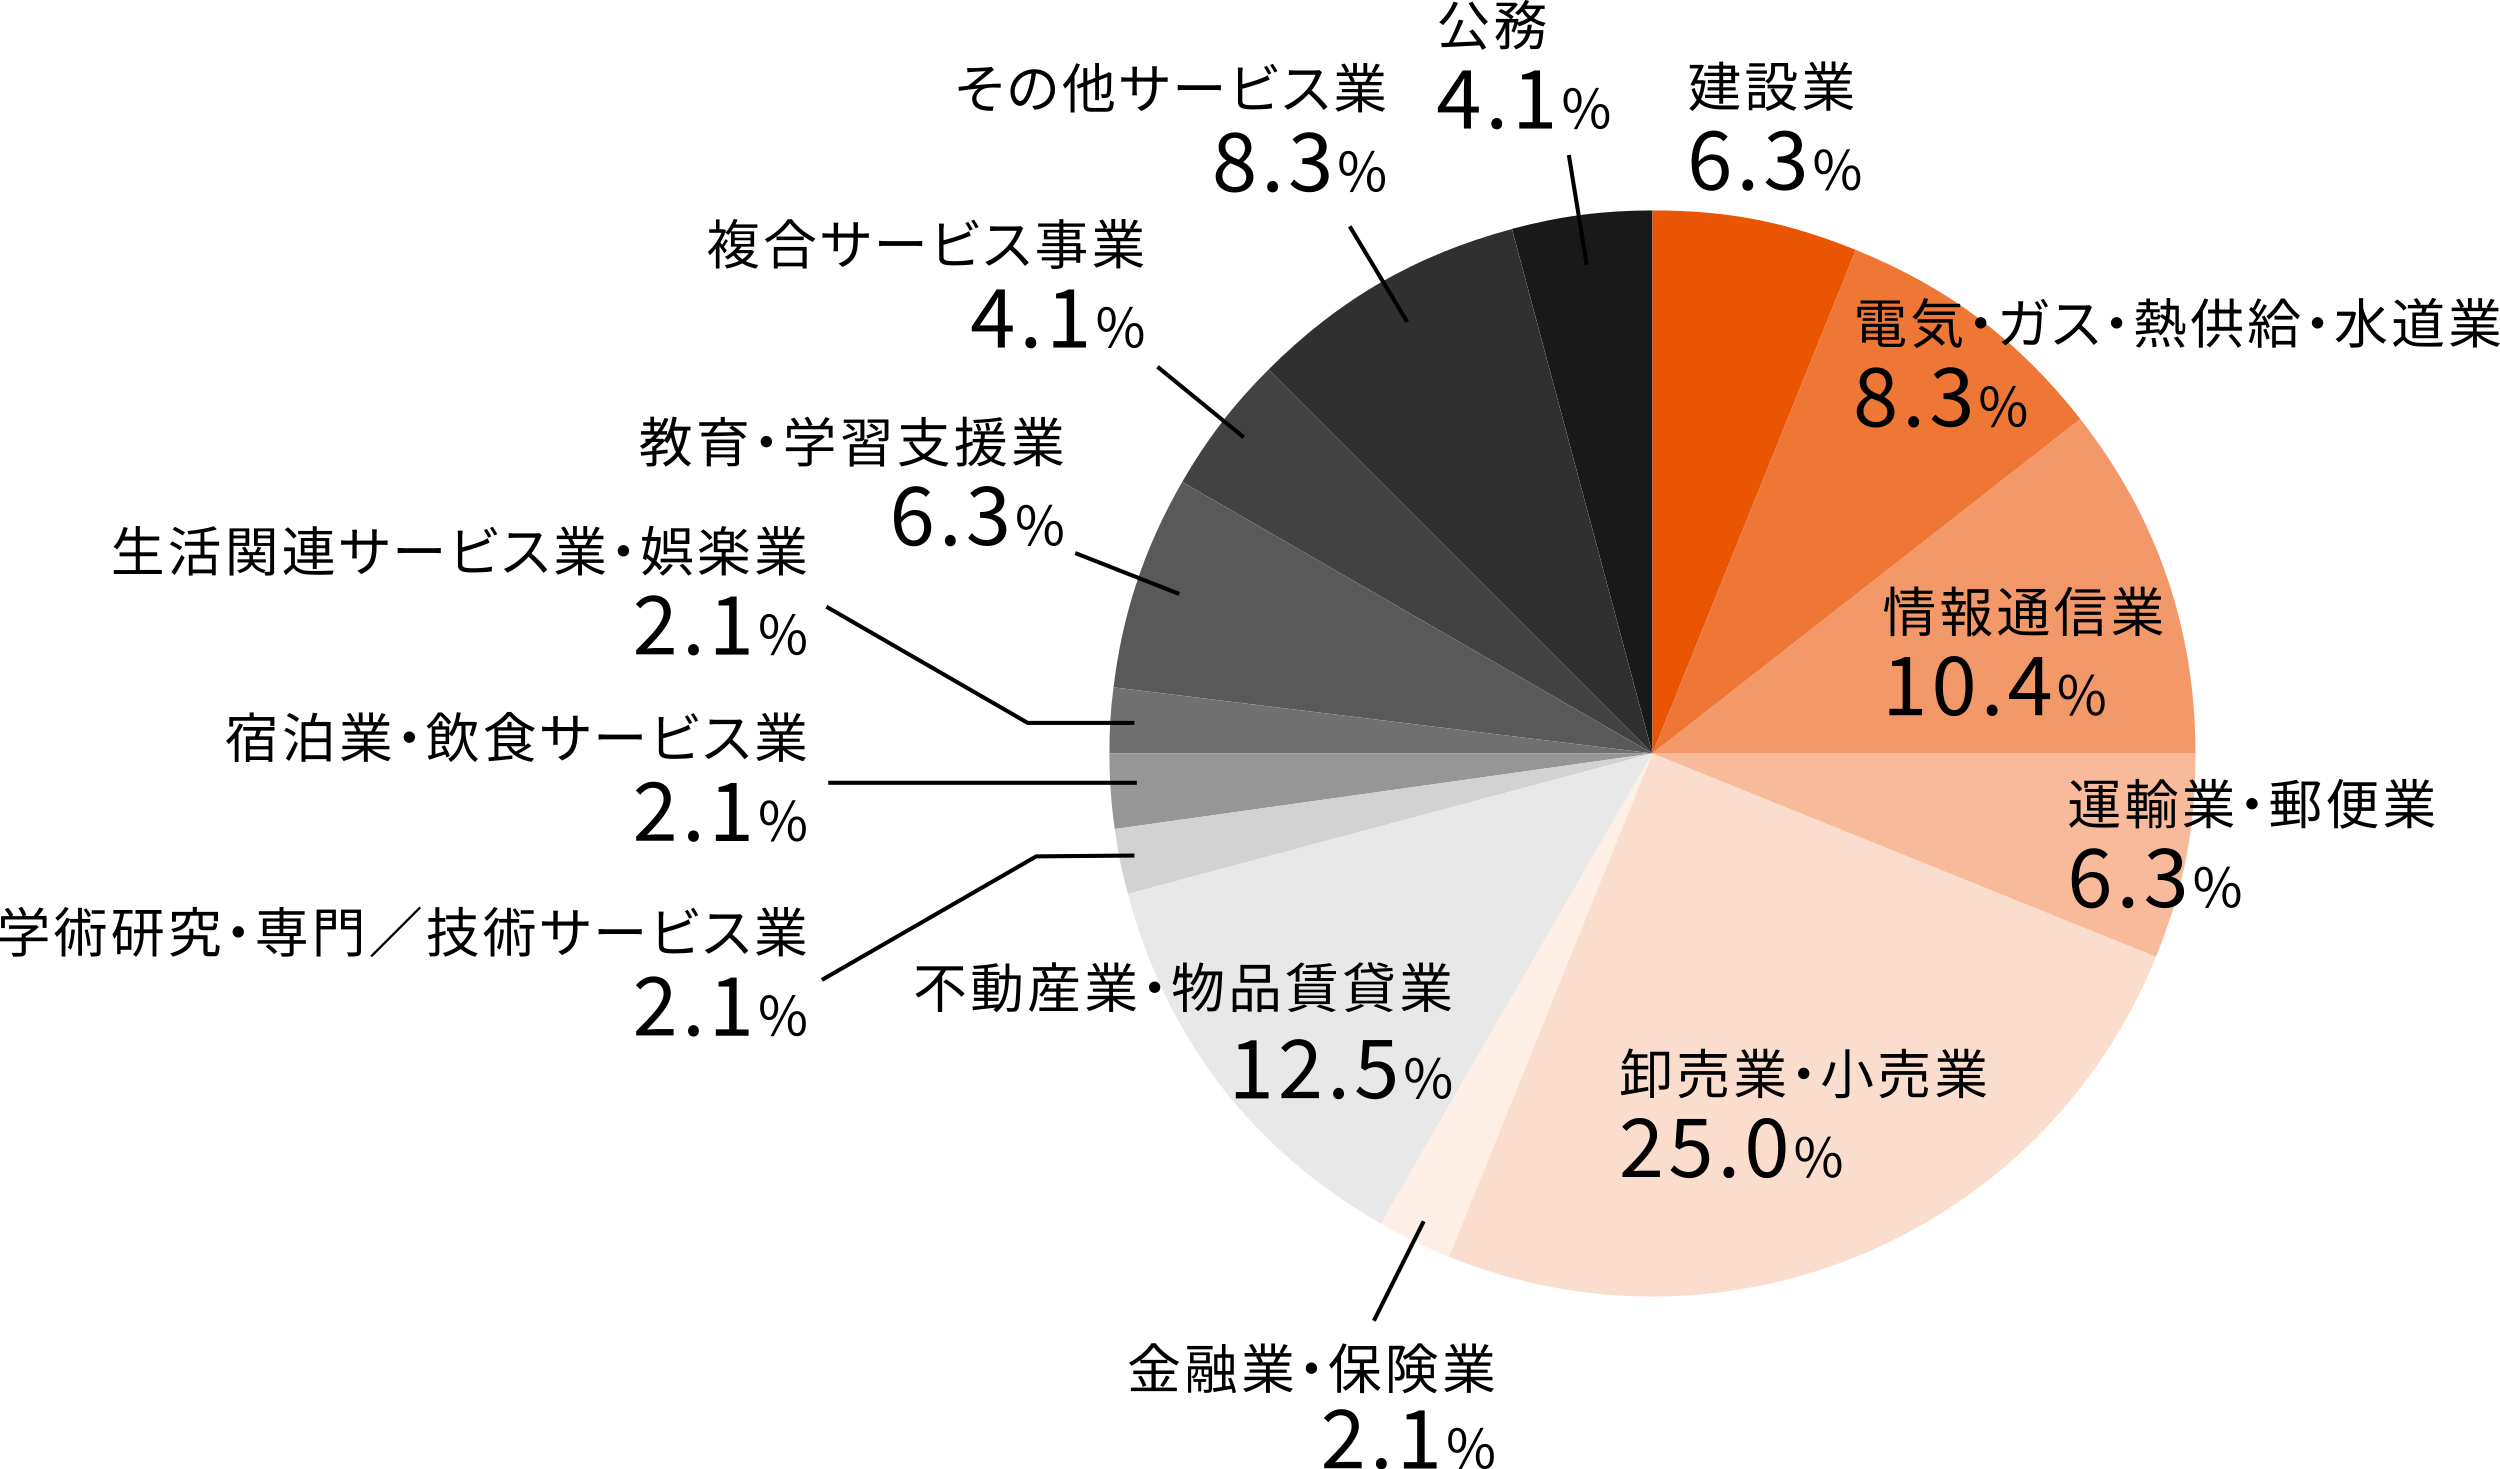 <?xml version="1.0" encoding="UTF-8"?>
<svg id="_レイヤー_2" data-name="レイヤー 2" xmlns="http://www.w3.org/2000/svg" viewBox="0 0 184.15 108.23">
  <defs>
    <style>
      .cls-1 {
        fill: #f39969;
      }

      .cls-1, .cls-2, .cls-3, .cls-4, .cls-5, .cls-6, .cls-7, .cls-8, .cls-9, .cls-10, .cls-11, .cls-12, .cls-13, .cls-14, .cls-15 {
        stroke-width: 0px;
      }

      .cls-2 {
        fill: #d2d2d3;
      }

      .cls-3 {
        fill: #ee7736;
      }

      .cls-16 {
        fill: none;
        stroke: #000;
        stroke-miterlimit: 10;
        stroke-width: .3px;
      }

      .cls-4 {
        fill: #000;
      }

      .cls-5 {
        fill: #e8e8e8;
      }

      .cls-6 {
        fill: #ea5504;
      }

      .cls-7 {
        fill: #191919;
      }

      .cls-8 {
        fill: #303030;
      }

      .cls-9 {
        fill: #fdeee6;
      }

      .cls-10 {
        fill: #707070;
      }

      .cls-11 {
        fill: #969696;
      }

      .cls-12 {
        fill: #fbddcd;
      }

      .cls-13 {
        fill: #424242;
      }

      .cls-14 {
        fill: #595959;
      }

      .cls-15 {
        fill: #f7bb9b;
      }
    </style>
  </defs>
  <g id="_レイヤー_1-2" data-name="レイヤー 1">
    <g>
      <g>
        <path class="cls-7" d="M121.72,55.5l-10.35-38.64c3.5-.94,6.73-1.36,10.35-1.36v40Z"/>
        <path class="cls-8" d="M121.72,55.5l-28.28-28.28c5.19-5.19,10.85-8.45,17.93-10.35l10.35,38.64Z"/>
        <path class="cls-13" d="M121.72,55.5l-34.64-20c1.81-3.14,3.79-5.72,6.36-8.28l28.28,28.28Z"/>
        <path class="cls-14" d="M121.72,55.5l-39.7-4.87c.68-5.53,2.28-10.3,5.06-15.13l34.64,20Z"/>
        <path class="cls-10" d="M121.72,55.5h-40c0-1.86.07-3.03.3-4.87l39.7,4.87Z"/>
        <path class="cls-11" d="M121.72,55.5l-39.61,5.57c-.26-1.84-.39-3.71-.39-5.57h40Z"/>
        <path class="cls-2" d="M121.72,55.5l-38.64,10.35c-.48-1.79-.72-2.95-.97-4.79l39.61-5.57Z"/>
        <path class="cls-5" d="M121.72,55.5l-20,34.64c-9.57-5.52-15.78-13.62-18.64-24.29l38.64-10.35Z"/>
        <path class="cls-9" d="M121.72,55.5l-14.98,37.09c-1.72-.7-3.41-1.52-5.02-2.45l20-34.64Z"/>
        <path class="cls-12" d="M121.72,55.5l37.09,14.98c-8.28,20.48-31.59,30.38-52.07,22.1h0l14.98-37.09Z"/>
        <path class="cls-15" d="M121.72,55.5h40c0,5.57-.83,9.82-2.91,14.98l-37.09-14.98Z"/>
        <path class="cls-1" d="M121.72,55.5l31.52-24.63c5.66,7.24,8.48,15.44,8.48,24.63h-40Z"/>
        <path class="cls-3" d="M121.72,55.5l14.98-37.09c6.8,2.75,12.02,6.68,16.54,12.46l-31.52,24.63Z"/>
        <path class="cls-6" d="M121.72,55.5V15.5c5.57,0,9.82.83,14.98,2.91l-14.98,37.09Z"/>
      </g>
      <g>
        <path class="cls-4" d="M124.6,12c0-1.72.77-2.38,1.63-2.38.46,0,.79.19,1.03.45l-.31.34c-.17-.21-.44-.33-.7-.33-.61,0-1.11.46-1.13,1.82.28-.33.65-.53,1-.53.74,0,1.22.44,1.22,1.31,0,.82-.58,1.37-1.26,1.37-.85,0-1.47-.68-1.47-2.05ZM125.13,12.35c.07.83.4,1.28.94,1.28.43,0,.75-.38.75-.95s-.26-.91-.79-.91c-.28,0-.61.15-.9.57Z"/>
        <path class="cls-4" d="M128.34,13.64c0-.25.18-.43.4-.43s.4.17.4.43-.18.41-.4.41-.4-.17-.4-.41Z"/>
        <path class="cls-4" d="M130.05,13.46l.28-.36c.26.27.59.5,1.09.5s.89-.31.89-.79c0-.51-.35-.85-1.37-.85v-.42c.91,0,1.22-.35,1.22-.8,0-.41-.29-.68-.74-.68-.35,0-.67.18-.91.43l-.29-.34c.33-.31.72-.53,1.23-.53.74,0,1.28.39,1.28,1.08,0,.52-.32.85-.78,1.01v.02c.52.13.93.5.93,1.09,0,.76-.63,1.22-1.41,1.22-.69,0-1.12-.29-1.41-.6Z"/>
        <path class="cls-4" d="M133.66,11.91c0-.59.26-.92.66-.92s.67.33.67.92-.26.93-.67.93-.66-.34-.66-.93ZM134.72,11.91c0-.47-.16-.7-.39-.7s-.39.23-.39.7.16.7.39.7.39-.24.39-.7ZM136.03,10.99h.25l-1.62,3.04h-.24l1.62-3.04ZM135.7,13.1c0-.59.27-.92.67-.92s.66.33.66.92-.26.93-.66.93-.67-.34-.67-.93ZM136.76,13.1c0-.47-.16-.7-.39-.7s-.39.23-.39.7.16.7.39.7.39-.24.39-.7Z"/>
      </g>
      <g>
        <path class="cls-4" d="M125.63,5.94c-.06.56-.17,1.02-.33,1.38.39.37.93.45,1.6.45.16,0,1.02,0,1.23,0-.05.07-.1.2-.12.29h-1.12c-.72,0-1.3-.1-1.72-.48-.14.26-.32.45-.52.6-.04-.06-.16-.17-.22-.21.22-.14.4-.35.54-.62-.15-.2-.27-.46-.37-.78l.23-.09c.07.24.16.44.27.6.1-.26.18-.56.23-.91h-.46l-.08.16-.27-.08c.2-.38.43-.86.59-1.21h-.64v-.26h.79l.05-.02.2.06c-.13.3-.32.71-.51,1.09h.47s.17.04.17.04ZM126.64,5.6h-1.1v-.24h1.1v-.29h-.82v-.24h.82v-.29h.29v.29h.88v.52h.3v.24h-.3v.54h-.88v.3h.92v.23h-.92v.32h1.09v.24h-1.09v.42h-.29v-.42h-1.05v-.24h1.05v-.32h-.86v-.23h.86v-.3h-.84v-.24h.84v-.3ZM126.92,5.36h.59v-.29h-.59v.29ZM127.52,5.6h-.59v.3h.59v-.3Z"/>
        <path class="cls-4" d="M130.15,5.43h-1.51v-.24h1.51v.24ZM130.01,7.94h-.93v.18h-.26v-1.34h1.19v1.16ZM128.83,5.72h1.18v.24h-1.18v-.24ZM128.83,6.25h1.18v.24h-1.18v-.24ZM130,4.9h-1.15v-.24h1.15v.24ZM129.08,7.03v.67h.67v-.67h-.67ZM130.75,5.13c0,.34-.09.76-.51,1.04-.04-.05-.16-.16-.22-.2.38-.24.44-.58.44-.85v-.48h1.25v.97c0,.09.01.1.08.1h.2c.07,0,.09-.05.1-.44.06.05.17.09.25.11-.02.47-.1.58-.31.58h-.28c-.24,0-.32-.08-.32-.36v-.71h-.68v.22ZM132.09,6.3c-.14.49-.37.88-.68,1.18.26.2.57.34.92.43-.06.06-.15.18-.19.25-.36-.11-.68-.27-.95-.49-.3.23-.64.39-1,.5-.03-.07-.1-.2-.16-.26.34-.09.66-.23.94-.44-.24-.24-.42-.54-.56-.87l.26-.08c.12.29.29.55.52.77.22-.21.4-.47.52-.78h-1.51v-.27h1.69s.19.06.19.06Z"/>
        <path class="cls-4" d="M135.09,7.22c.36.29.92.52,1.43.63-.07.06-.16.18-.2.26-.54-.15-1.12-.45-1.5-.82v.87h-.29v-.85c-.38.35-.97.64-1.49.79-.04-.08-.13-.19-.19-.25.5-.11,1.05-.35,1.41-.63h-1.31v-.25h1.58v-.3h-1.2v-.23h1.2v-.29h-1.4v-.24h.87c-.04-.12-.12-.28-.2-.4l.14-.03h-.98v-.26h.64c-.06-.16-.2-.4-.32-.58l.25-.08c.14.18.28.43.34.59l-.2.08h.49v-.71h.28v.71h.48v-.71h.28v.71h.48l-.15-.05c.1-.17.23-.43.3-.61l.3.08c-.11.2-.24.42-.35.58h.62v.26h-.8c-.08.15-.17.31-.25.43h.91v.24h-1.45v.29h1.25v.23h-1.25v.3h1.6v.25h-1.33ZM134.1,5.48c.08.12.17.29.2.4l-.13.03h.94-.04c.07-.13.15-.29.2-.43h-1.18Z"/>
      </g>
      <g>
        <path class="cls-4" d="M136.76,30.32c0-.56.41-.94.81-1.16v-.02c-.32-.22-.59-.53-.59-.99,0-.65.52-1.09,1.21-1.09.75,0,1.21.47,1.21,1.13,0,.45-.33.83-.59,1.03v.03c.38.23.74.53.74,1.1,0,.64-.55,1.14-1.38,1.14s-1.4-.49-1.4-1.17ZM139.02,30.34c0-.56-.54-.76-1.16-1-.35.22-.6.54-.6.94,0,.47.39.81.92.81s.84-.31.84-.74ZM138.92,28.23c0-.42-.27-.76-.74-.76-.41,0-.7.27-.7.68,0,.52.47.73.99.93.29-.26.46-.54.46-.86Z"/>
        <path class="cls-4" d="M140.56,31.08c0-.25.18-.43.4-.43s.4.17.4.43-.18.41-.4.41-.4-.17-.4-.41Z"/>
        <path class="cls-4" d="M142.27,30.89l.28-.36c.26.27.59.5,1.09.5s.89-.31.89-.79c0-.51-.35-.85-1.37-.85v-.42c.91,0,1.22-.35,1.22-.8,0-.41-.29-.68-.74-.68-.35,0-.67.18-.91.43l-.29-.34c.33-.31.72-.53,1.23-.53.74,0,1.28.39,1.28,1.08,0,.52-.32.85-.78,1.01v.02c.52.13.93.5.93,1.09,0,.76-.63,1.22-1.41,1.22-.69,0-1.12-.29-1.41-.6Z"/>
        <path class="cls-4" d="M145.88,29.35c0-.59.26-.92.66-.92s.67.33.67.92-.26.93-.67.93-.66-.34-.66-.93ZM146.93,29.35c0-.47-.16-.7-.39-.7s-.39.23-.39.7.16.7.39.7.39-.24.39-.7ZM148.25,28.43h.25l-1.62,3.04h-.24l1.62-3.04ZM147.92,30.54c0-.59.27-.92.67-.92s.66.33.66.92-.26.93-.66.93-.67-.34-.67-.93ZM148.97,30.54c0-.47-.16-.7-.39-.7s-.39.23-.39.7.16.7.39.7.39-.24.39-.7Z"/>
      </g>
      <g>
        <path class="cls-4" d="M138.34,22.82h-1.25v.56h-.27v-.78h1.52v-.24h-1.29v-.23h2.9v.23h-1.32v.24h1.55v.78h-.28v-.56h-1.28v.91h-.29v-.91ZM139.8,25.33c.21,0,.25-.07.27-.47.07.04.18.08.26.1-.04.48-.14.6-.51.6h-.92c-.45,0-.57-.08-.57-.4v-.13h-.89v.21h-.28v-1.39h2.7v1.18h-1.24v.13c0,.14.05.16.3.16h.89ZM137.21,23.44h.92v.19h-.92v-.19ZM138.13,23.22h-.84v-.18h.84v.18ZM137.44,24.08v.28h.89v-.28h-.89ZM138.33,24.83v-.27h-.89v.27h.89ZM139.56,24.08h-.95v.28h.95v-.28ZM139.56,24.83v-.27h-.95v.27h.95ZM139.69,23.04v.18h-.86v-.18h.86ZM138.84,23.44h.95v.19h-.95v-.19Z"/>
        <path class="cls-4" d="M141.78,22.63c-.18.36-.4.67-.65.9-.06-.05-.19-.14-.27-.19.39-.32.7-.83.86-1.39l.31.07c-.04.12-.08.24-.13.36h2.49v.25h-2.61ZM143.07,23.94c-.14.25-.32.48-.51.7.29.21.54.42.71.61l-.24.22c-.16-.18-.41-.4-.7-.62-.34.32-.74.59-1.16.79-.04-.06-.16-.18-.22-.23.42-.18.81-.43,1.14-.73-.25-.18-.51-.34-.76-.48l.21-.2c.24.14.51.3.76.47.18-.19.34-.4.46-.63l.28.1ZM143.84,23.52c0,1.03.06,1.8.36,1.8.08,0,.1-.23.11-.56.06.06.14.13.21.17-.03.5-.09.68-.34.68-.53,0-.61-.75-.64-1.84h-2.29v-.26h2.58ZM141.71,23.2v-.25h2.29v.25h-2.29Z"/>
        <path class="cls-4" d="M146.32,23.78c0,.24-.19.42-.42.42s-.42-.19-.42-.42.19-.42.42-.42.42.19.42.42Z"/>
        <path class="cls-4" d="M149,22.53c0,.14-.01.28-.02.41h.95c.11,0,.19,0,.26-.02l.22.11c-.01.07-.02.14-.02.2-.02.38-.06,1.55-.24,1.93-.08.17-.21.24-.43.24-.2,0-.44-.01-.64-.03l-.04-.33c.22.03.43.04.6.04.12,0,.19-.03.23-.13.15-.31.2-1.29.2-1.72h-1.12c-.14,1.15-.56,1.75-1.23,2.21l-.29-.24c.13-.07.29-.18.41-.3.4-.36.68-.86.79-1.68h-.67c-.16,0-.32,0-.46.02v-.34c.14.01.3.02.46.02h.7c0-.13.02-.26.02-.4,0-.09-.01-.24-.03-.33h.38c-.01.09-.02.23-.02.32ZM150.42,22.72l-.22.1c-.08-.16-.22-.4-.32-.55l.21-.09c.1.14.24.39.33.55ZM150.86,22.55l-.21.1c-.09-.17-.22-.4-.33-.55l.21-.09c.1.15.26.4.33.54Z"/>
        <path class="cls-4" d="M154.01,22.8c-.14.34-.39.81-.67,1.17.42.36.91.88,1.17,1.2l-.28.24c-.27-.35-.69-.82-1.1-1.19-.43.46-.97.9-1.56,1.17l-.26-.27c.64-.25,1.24-.73,1.65-1.19.27-.31.56-.78.66-1.11h-1.56c-.14,0-.36.02-.4.02v-.36c.06,0,.28.02.4.02h1.54c.13,0,.24-.01.3-.03l.2.16s-.08.12-.1.18Z"/>
        <path class="cls-4" d="M156.33,23.78c0,.24-.19.42-.42.42s-.42-.19-.42-.42.19-.42.42-.42.42.19.42.42Z"/>
        <path class="cls-4" d="M158.07,22.99c-.06.34-.21.54-.64.65-.02-.06-.09-.14-.14-.18.36-.08.49-.22.54-.46h-.46v-.22h.73v-.3h-.58v-.22h.58v-.27h.27v.27h.59v.22h-.59v.3h.72v.22h-.48v.26c0,.06,0,.07.07.07h.18c.06,0,.07-.02.08-.2.04.04.13.06.2.08-.02.25-.08.32-.24.32h-.24c-.21,0-.26-.06-.26-.27v-.26h-.32ZM157.32,25.49c.2-.16.38-.43.49-.7l.27.08c-.1.27-.29.56-.49.74l-.28-.12ZM160.67,24.39s.05,0,.07-.02c.02-.02.02-.06.03-.13,0-.08,0-.25,0-.48.05.05.14.09.2.11,0,.21-.02.46-.03.54-.02.09-.05.15-.1.18-.04.03-.1.05-.17.05h-.16c-.07,0-.15-.02-.2-.07-.05-.05-.07-.12-.07-.38v-1.39h-.38c-.01.24-.04.47-.07.68.16.12.31.24.41.33l-.14.24c-.08-.08-.2-.19-.33-.29-.1.4-.28.71-.59.95-.04-.06-.13-.15-.19-.2l.04-.03c-.6.06-1.21.13-1.64.17l-.03-.26c.21-.01.48-.04.77-.06v-.36h-.64v-.23h.64v-.29h.27v.29h.62v.23h-.62v.34c.23-.02.48-.05.71-.07v.16c.22-.21.35-.48.42-.81-.12-.09-.25-.18-.37-.25l.13-.21c.09.06.19.12.29.18.02-.16.04-.33.04-.52h-.43v-.27h.44c0-.18,0-.37,0-.57h.27c0,.2,0,.39-.01.57h.64v1.67c0,.1,0,.16.02.18.01.01.03.01.05.01h.08ZM158.76,24.88c.05.22.09.49.09.66l-.29.04c0-.17-.03-.45-.08-.67l.28-.02ZM159.58,24.84c.1.21.2.49.23.66l-.29.06c-.03-.18-.12-.46-.22-.67l.28-.05ZM160.4,24.79c.19.22.41.52.51.72l-.3.1c-.09-.2-.3-.5-.49-.73l.28-.09Z"/>
        <path class="cls-4" d="M162.67,22.06c-.11.29-.25.58-.41.86v2.69h-.29v-2.24c-.12.18-.26.34-.4.48-.03-.07-.12-.22-.17-.29.39-.38.76-.98.98-1.58l.28.09ZM163.53,24.67c-.2.35-.5.7-.76.92-.05-.05-.17-.15-.24-.18.27-.21.55-.52.71-.83l.28.09ZM165.14,24.07v.29h-2.58v-.29h.61v-.98h-.52v-.29h.52v-.8h.29v.8h.78v-.81h.29v.81h.57v.29h-.57v.98h.62ZM163.45,24.07h.78v-.98h-.78v.98ZM164.38,24.6c.28.26.57.62.71.85l-.25.17c-.13-.25-.43-.62-.69-.88l.23-.13Z"/>
        <path class="cls-4" d="M166.14,24.27c-.06.38-.15.76-.28,1.02-.05-.04-.17-.09-.23-.11.13-.24.22-.6.26-.95l.26.05ZM166.81,23.25c.16.26.32.6.38.82l-.22.1c-.02-.07-.04-.15-.07-.23l-.32.02v1.66h-.26v-1.65c-.23.01-.44.02-.63.04l-.02-.26h.26c.08-.12.18-.25.26-.38-.12-.18-.33-.4-.52-.56l.15-.2s.08.07.12.1c.14-.22.28-.52.36-.74l.26.1c-.14.26-.3.58-.45.8.09.09.17.18.23.26.16-.25.3-.5.4-.72l.25.11c-.23.38-.53.85-.8,1.19l.59-.02c-.06-.12-.12-.25-.19-.36l.21-.08ZM166.92,24.2c.11.23.22.53.26.73l-.23.08c-.04-.2-.14-.5-.24-.73l.22-.07ZM168.3,22c.28.45.72.96,1.12,1.25-.06.08-.14.18-.18.27-.39-.32-.83-.83-1.07-1.22-.22.39-.62.9-1.05,1.24-.04-.08-.11-.19-.18-.25.43-.33.86-.87,1.07-1.3h.29ZM167.37,24.02h1.7v1.57h-.28v-.21h-1.15v.23h-.27v-1.59ZM168.86,23.26v.28h-1.32v-.28h1.32ZM167.64,24.28v.83h1.15v-.83h-1.15Z"/>
        <path class="cls-4" d="M171.13,23.78c0,.24-.19.42-.42.42s-.42-.19-.42-.42.19-.42.42-.42.42.19.42.42Z"/>
        <path class="cls-4" d="M173.55,23.04c-.2,1.05-.68,1.79-1.27,2.18-.05-.07-.17-.19-.24-.24.52-.32.94-.92,1.14-1.72h-1.04v-.3h1.21s.2.06.2.06ZM175.62,22.8c-.32.35-.75.77-1.09,1.04.31.54.72.97,1.25,1.2-.07.06-.18.18-.22.27-.69-.34-1.17-1.01-1.49-1.83v1.71c0,.21-.06.31-.19.36-.13.05-.36.06-.73.06-.01-.09-.07-.24-.12-.32.29.01.54,0,.62,0,.08,0,.11-.03.11-.11v-3.22h.31v.72c.08.32.2.62.33.9.32-.28.71-.68.95-.99l.27.19Z"/>
        <path class="cls-4" d="M177.17,24.8c.19.29.54.43,1,.45.44.02,1.32,0,1.79-.03-.03.07-.08.21-.1.3-.44.02-1.26.02-1.7,0-.52-.02-.88-.16-1.13-.47-.19.17-.39.34-.6.51l-.16-.3c.18-.12.41-.29.61-.46v-1.01h-.56v-.28h.85v1.28ZM177.04,22.87c-.12-.19-.42-.46-.68-.63l.22-.18c.26.17.56.42.7.62l-.24.2ZM178.36,23.03c.02-.1.04-.21.06-.32h-1.06v-.25h.68c-.05-.12-.15-.28-.25-.41l.23-.09c.12.13.25.32.3.45l-.1.04h.65c.1-.14.22-.36.28-.51l.3.08c-.08.15-.18.31-.27.43h.72v.25h-1.14c-.04.11-.08.22-.11.32h.94v1.89h-1.89v-1.89h.68ZM179.28,23.26h-1.32v.33h1.32v-.33ZM179.28,23.8h-1.32v.33h1.32v-.33ZM179.28,24.35h-1.32v.34h1.32v-.34Z"/>
        <path class="cls-4" d="M182.72,24.66c.36.29.92.52,1.43.63-.07.06-.16.18-.2.26-.54-.15-1.12-.45-1.5-.82v.87h-.29v-.85c-.38.35-.97.64-1.49.79-.04-.08-.13-.19-.19-.25.5-.11,1.05-.35,1.41-.63h-1.31v-.25h1.58v-.3h-1.2v-.23h1.2v-.29h-1.4v-.24h.87c-.04-.12-.12-.28-.2-.4l.14-.03h-.98v-.26h.64c-.06-.16-.2-.4-.32-.58l.25-.08c.14.18.28.43.34.59l-.2.08h.49v-.71h.28v.71h.48v-.71h.28v.71h.48l-.15-.05c.1-.17.23-.43.3-.61l.3.08c-.11.2-.24.42-.35.58h.62v.26h-.8c-.08.15-.17.31-.25.43h.91v.24h-1.45v.29h1.25v.23h-1.25v.3h1.6v.25h-1.33ZM181.73,22.92c.08.12.17.29.2.4l-.13.03h.94-.04c.07-.13.15-.29.2-.43h-1.18Z"/>
      </g>
      <g>
        <path class="cls-4" d="M139.17,52.21h.98v-3.15h-.78v-.35c.39-.07.67-.17.91-.31h.42v3.82h.88v.46h-2.41v-.46Z"/>
        <path class="cls-4" d="M142.57,50.52c0-1.43.52-2.2,1.37-2.2s1.37.77,1.37,2.2-.52,2.23-1.37,2.23-1.37-.8-1.37-2.23ZM144.78,50.52c0-1.25-.34-1.76-.83-1.76s-.84.51-.84,1.76.34,1.79.84,1.79.83-.54.83-1.79Z"/>
        <path class="cls-4" d="M146.34,52.33c0-.25.18-.43.4-.43s.4.17.4.43-.18.41-.4.41-.4-.17-.4-.41Z"/>
        <path class="cls-4" d="M149.91,51.49h-1.92v-.36l1.83-2.73h.61v2.66h.58v.44h-.58v1.18h-.52v-1.18ZM149.91,51.05v-1.25c0-.22.02-.59.03-.82h-.02c-.11.2-.23.39-.35.6l-1,1.47h1.35Z"/>
        <path class="cls-4" d="M151.66,50.6c0-.59.26-.92.66-.92s.67.33.67.92-.26.93-.67.93-.66-.34-.66-.93ZM152.72,50.6c0-.47-.16-.7-.39-.7s-.39.23-.39.7.16.7.39.7.39-.24.39-.7ZM154.03,49.68h.25l-1.62,3.04h-.24l1.62-3.04ZM153.7,51.79c0-.59.27-.92.67-.92s.66.33.66.92-.26.93-.66.93-.67-.34-.67-.93ZM154.76,51.79c0-.47-.16-.7-.39-.7s-.39.23-.39.7.16.7.39.7.39-.24.39-.7Z"/>
      </g>
      <g>
        <path class="cls-4" d="M138.77,45c.09-.27.15-.7.18-1.02l.22.03c-.02.31-.08.77-.17,1.07l-.23-.08ZM139.26,43.21h.28v3.65h-.28v-3.65ZM139.77,43.79c.09.18.18.42.22.56l-.21.1c-.03-.15-.12-.4-.21-.59l.2-.08ZM142.46,44.5v.23h-2.59v-.23h1.14v-.28h-.92v-.22h.92v-.26h-1.02v-.23h1.02v-.31h.29v.31h1.05v.23h-1.05v.26h.95v.22h-.95v.28h1.16ZM142.15,46.53c0,.15-.03.23-.14.27-.11.04-.29.05-.57.04-.02-.07-.05-.18-.08-.26.2,0,.39,0,.44,0,.06,0,.08-.02.08-.07v-.29h-1.44v.62h-.28v-1.9h2v1.57ZM140.43,45.19v.3h1.44v-.3h-1.44ZM141.87,46.02v-.3h-1.44v.3h1.44Z"/>
        <path class="cls-4" d="M144.06,44.27h.74v.26h-.42l.19.05c-.07.18-.15.38-.22.52h.4v.26h-.69v.43h.64v.25h-.64v.81h-.28v-.81h-.66v-.25h.66v-.43h-.7v-.26h.39c-.02-.14-.09-.36-.17-.52l.2-.05h-.48v-.26h.75v-.4h-.61v-.26h.61v-.4h.28v.4h.58v.26h-.58v.4ZM144.12,45.05c.06-.14.15-.37.2-.52h-.78c.09.17.16.39.18.53l-.14.04h.69l-.15-.04ZM146.56,44.8c-.08.48-.24.93-.48,1.32.18.22.4.39.63.51-.06.06-.16.16-.2.24-.22-.12-.42-.3-.59-.51-.15.2-.33.38-.54.52-.04-.06-.12-.14-.19-.2v.19h-.27v-3.47h1.55v.77c0,.15-.03.23-.16.27-.12.04-.32.04-.62.04-.01-.08-.05-.18-.09-.26.25,0,.46,0,.52,0,.06,0,.08-.02.08-.06v-.49h-1v1.08h1.19s.18.06.18.06ZM145.19,46.66c.21-.14.4-.32.55-.54-.22-.33-.4-.72-.52-1.13h-.04v1.67ZM145.48,44.99c.1.32.24.62.42.88.16-.27.27-.58.34-.88h-.76Z"/>
        <path class="cls-4" d="M148.09,46.06c.19.3.54.43,1,.45.44.02,1.35,0,1.82-.02-.03.07-.08.2-.09.29-.44.02-1.29.03-1.73,0-.52-.02-.88-.16-1.13-.48-.2.18-.42.35-.64.52l-.14-.29c.19-.12.42-.29.62-.45v-1.03h-.58v-.28h.86v1.28ZM147.96,44.15c-.12-.2-.41-.48-.66-.66l.21-.18c.25.18.55.45.68.64l-.22.2ZM148.78,46.27h-.28v-2.05h1.14c-.24-.12-.52-.24-.76-.33l.19-.17c.17.06.37.14.56.22.19-.08.39-.2.55-.32h-1.67v-.24h1.95l.06-.02.18.14c-.21.2-.51.4-.81.55.12.06.22.11.31.16h.5v1.76c0,.14-.03.22-.14.26-.1.04-.27.04-.54.04-.01-.07-.05-.18-.08-.24.19,0,.36,0,.41,0,.05,0,.07-.02.07-.07v-.36h-.7v.65h-.27v-.65h-.67v.66ZM148.78,44.44v.35h.67v-.35h-.67ZM149.45,45.37v-.36h-.67v.36h.67ZM150.42,44.44h-.7v.35h.7v-.35ZM150.42,45.37v-.36h-.7v.36h.7Z"/>
        <path class="cls-4" d="M152.64,43.31c-.11.28-.25.56-.41.82v2.72h-.28v-2.29c-.14.2-.29.38-.44.53-.03-.06-.12-.22-.17-.29.4-.38.79-.97,1.02-1.58l.28.08ZM155.08,43.95v.25h-2.58v-.25h2.58ZM152.78,45.6h2.03v1.25h-.3v-.18h-1.45v.19h-.29v-1.26ZM154.77,44.75h-1.95v-.24h1.95v.24ZM152.82,45.05h1.94v.24h-1.94v-.24ZM154.7,43.65h-1.83v-.24h1.83v.24ZM153.07,45.84v.59h1.45v-.59h-1.45Z"/>
        <path class="cls-4" d="M157.86,45.91c.36.29.92.52,1.43.63-.07.06-.16.18-.2.26-.54-.15-1.12-.45-1.5-.82v.87h-.29v-.85c-.38.35-.97.64-1.49.79-.04-.08-.13-.19-.19-.25.5-.11,1.05-.35,1.41-.63h-1.31v-.25h1.58v-.3h-1.2v-.23h1.2v-.29h-1.4v-.24h.87c-.04-.12-.12-.28-.2-.4l.14-.03h-.98v-.26h.64c-.06-.16-.2-.4-.32-.58l.25-.08c.14.18.28.43.34.59l-.2.08h.49v-.71h.28v.71h.48v-.71h.28v.71h.48l-.15-.05c.1-.17.23-.43.3-.61l.3.08c-.11.2-.24.42-.35.58h.62v.26h-.8c-.08.15-.17.31-.25.43h.91v.24h-1.45v.29h1.25v.23h-1.25v.3h1.6v.25h-1.33ZM156.87,44.17c.08.12.17.29.2.4l-.13.03h.94-.04c.07-.13.15-.29.2-.43h-1.18Z"/>
      </g>
      <g>
        <path class="cls-4" d="M152.6,64.86c0-1.72.77-2.38,1.63-2.38.46,0,.79.19,1.03.45l-.31.34c-.17-.21-.44-.33-.7-.33-.61,0-1.11.46-1.13,1.82.28-.33.65-.53,1-.53.74,0,1.22.44,1.22,1.31,0,.82-.58,1.37-1.26,1.37-.85,0-1.47-.68-1.47-2.05ZM153.13,65.2c.07.83.4,1.28.94,1.28.43,0,.75-.38.75-.95s-.26-.91-.79-.91c-.28,0-.61.15-.9.57Z"/>
        <path class="cls-4" d="M156.34,66.49c0-.25.18-.43.4-.43s.4.17.4.43-.18.41-.4.41-.4-.17-.4-.41Z"/>
        <path class="cls-4" d="M158.05,66.31l.28-.36c.26.27.59.5,1.09.5s.89-.31.89-.79c0-.51-.35-.85-1.37-.85v-.42c.91,0,1.22-.35,1.22-.8,0-.41-.29-.68-.74-.68-.35,0-.67.18-.91.43l-.29-.34c.33-.31.72-.53,1.23-.53.74,0,1.28.39,1.28,1.08,0,.52-.32.85-.78,1.01v.02c.52.13.93.5.93,1.09,0,.76-.63,1.22-1.41,1.22-.69,0-1.12-.29-1.41-.6Z"/>
        <path class="cls-4" d="M161.66,64.76c0-.59.26-.92.66-.92s.67.33.67.92-.26.93-.67.93-.66-.34-.66-.93ZM162.71,64.76c0-.47-.16-.7-.39-.7s-.39.23-.39.7.16.7.39.7.39-.24.39-.7ZM164.03,63.84h.25l-1.62,3.04h-.24l1.62-3.04ZM163.7,65.95c0-.59.27-.92.67-.92s.66.33.66.92-.26.93-.66.93-.67-.34-.67-.93ZM164.75,65.95c0-.47-.16-.7-.39-.7s-.39.23-.39.7.16.7.39.7.39-.24.39-.7Z"/>
      </g>
      <g>
        <path class="cls-4" d="M153.26,60.22c.19.3.54.43,1.01.45.44.02,1.36,0,1.84-.02-.04.07-.08.2-.1.29-.45.02-1.29.03-1.74,0-.52-.02-.88-.16-1.13-.47-.18.17-.36.34-.56.51l-.16-.28c.17-.12.37-.29.55-.46v-1.02h-.51v-.28h.79v1.28ZM153.14,58.31c-.12-.2-.39-.48-.63-.67l.23-.17c.24.18.52.46.64.65l-.24.18ZM154.59,60.18h-1.14v-.23h1.14v-.24h-.86v-1.13h.86v-.24h-.99v-.22h.99v-.28h.29v.28h1v.22h-1v.24h.88v1.13h-.88v.24h1.17v.23h-1.17v.38h-.29v-.38ZM153.79,58.03h-.26v-.52h2.46v.52h-.28v-.29h-1.92v.29ZM153.99,59.04h.6v-.26h-.6v.26ZM154.59,59.51v-.27h-.6v.27h.6ZM154.89,58.78v.26h.62v-.26h-.62ZM155.5,59.24h-.62v.27h.62v-.27Z"/>
        <path class="cls-4" d="M157.57,60.06h.63v.26h-.63v.7h-.26v-.7h-.66v-.26h.66v-.32h-.55v-1.38h.55v-.3h-.61v-.26h.61v-.43h.26v.43h.64v.26h-.64v.3h.56v1.38h-.56v.32ZM156.98,58.94h.36v-.36h-.36v.36ZM156.98,59.52h.36v-.36h-.36v.36ZM157.89,58.59h-.36v.36h.36v-.36ZM157.89,59.16h-.36v.36h.36v-.36ZM159.37,57.39c.25.4.65.8,1.02,1-.05.06-.12.18-.16.26-.37-.23-.76-.63-.98-.98-.2.35-.56.76-.97,1.02-.03-.07-.1-.18-.15-.24.4-.24.78-.67.97-1.05h.26ZM159.2,60.76c0,.11-.02.17-.08.21-.07.04-.16.04-.31.04,0-.06-.04-.15-.06-.21h.2s.04-.01.04-.04v-.53h-.45v.77h-.22v-2.07h.89v1.83ZM158.53,59.16v.31h.45v-.31h-.45ZM158.98,60.01v-.33h-.45v.33h.45ZM159.79,58.63h-1.1v-.24h1.1v.24ZM159.64,60.42h-.22v-1.4h.22v1.4ZM159.96,58.87h.24v1.86c0,.13-.03.2-.12.24-.1.03-.24.04-.47.04-.01-.06-.04-.16-.08-.22.16,0,.31,0,.36,0s.06-.01.06-.06v-1.85Z"/>
        <path class="cls-4" d="M163.09,60.07c.36.29.92.52,1.43.63-.07.06-.16.18-.2.26-.54-.15-1.12-.45-1.5-.82v.87h-.29v-.85c-.38.35-.97.64-1.49.79-.04-.08-.13-.19-.19-.25.5-.11,1.05-.35,1.41-.63h-1.31v-.25h1.58v-.3h-1.2v-.23h1.2v-.29h-1.4v-.24h.87c-.04-.12-.12-.28-.2-.4l.14-.03h-.98v-.26h.64c-.06-.16-.2-.4-.32-.58l.25-.08c.14.18.28.43.34.59l-.2.08h.49v-.71h.28v.71h.48v-.71h.28v.71h.48l-.15-.05c.1-.17.23-.43.3-.61l.3.08c-.11.2-.24.42-.35.58h.62v.26h-.8c-.08.15-.17.31-.25.43h.91v.24h-1.45v.29h1.25v.23h-1.25v.3h1.6v.25h-1.33ZM162.09,58.33c.08.12.17.29.2.4l-.13.03h.94-.04c.07-.13.15-.29.2-.43h-1.18Z"/>
        <path class="cls-4" d="M166.3,59.2c0,.24-.19.42-.42.42s-.42-.19-.42-.42.19-.42.42-.42.42.19.42.42Z"/>
        <path class="cls-4" d="M169.07,58.96h.34v.26h-.34v.5h.3v.25h-.9v.49c.3-.04.62-.07.93-.11v.26c-.75.1-1.55.21-2.1.28l-.04-.28c.26-.03.58-.06.94-.1v-.52h-.86v-.25h.27v-.5h-.36v-.26h.36v-.48h-.26v-.25h.84v-.38c-.28.03-.56.06-.82.07-.01-.07-.04-.17-.08-.24.65-.04,1.44-.14,1.88-.26l.18.23c-.25.06-.56.12-.9.16v.42h.9v.25h-.3v.48ZM167.84,58.96h.35v-.48h-.35v.48ZM168.19,59.71v-.5h-.35v.5h.35ZM168.46,58.48v.48h.37v-.48h-.37ZM168.83,59.22h-.37v.5h.37v-.5ZM170.91,57.7c-.14.37-.33.83-.5,1.2.36.38.45.7.45.97,0,.24-.05.44-.18.52-.07.05-.16.08-.26.09-.1.01-.24.01-.35,0,0-.08-.04-.21-.09-.29.13,0,.24,0,.32,0,.06,0,.12-.02.17-.04.08-.05.1-.17.1-.32,0-.25-.1-.55-.46-.9.15-.34.31-.78.42-1.09h-.72v3.17h-.28v-3.44h1.16s.21.12.21.12Z"/>
        <path class="cls-4" d="M172.59,57.47c-.1.3-.23.6-.38.88v2.66h-.28v-2.18c-.1.16-.21.3-.32.43-.03-.07-.12-.22-.17-.29.35-.39.68-.98.88-1.59l.28.08ZM173.94,59.71c-.04.25-.12.49-.3.71.41.17.92.27,1.5.31-.06.07-.14.19-.18.28-.6-.06-1.12-.18-1.54-.38-.21.16-.5.3-.89.42-.04-.07-.12-.18-.18-.24.36-.08.62-.19.81-.32-.23-.15-.43-.34-.57-.56l.25-.1c.13.2.31.35.54.48.16-.18.24-.37.27-.58h-.95v-1.51h.98v-.33h-1.08v-.27h2.45v.27h-1.08v.33h.94v1.51h-.97ZM172.98,58.85h.7v-.41h-.7v.41ZM173.67,59.48c0-.07,0-.14,0-.21v-.2h-.7v.41h.7ZM174.62,59.06h-.65v.2c0,.07,0,.14,0,.21h.66v-.41ZM173.97,58.43v.41h.65v-.41h-.65Z"/>
        <path class="cls-4" d="M177.89,60.07c.36.29.92.52,1.43.63-.07.06-.16.18-.2.26-.54-.15-1.12-.45-1.5-.82v.87h-.29v-.85c-.38.35-.97.64-1.49.79-.04-.08-.13-.19-.19-.25.5-.11,1.05-.35,1.41-.63h-1.31v-.25h1.58v-.3h-1.2v-.23h1.2v-.29h-1.4v-.24h.87c-.04-.12-.12-.28-.2-.4l.14-.03h-.98v-.26h.64c-.06-.16-.2-.4-.32-.58l.25-.08c.14.18.28.43.34.59l-.2.08h.49v-.71h.28v.71h.48v-.71h.28v.71h.48l-.15-.05c.1-.17.23-.43.3-.61l.3.08c-.11.2-.24.42-.35.58h.62v.26h-.8c-.08.15-.17.31-.25.43h.91v.24h-1.45v.29h1.25v.23h-1.25v.3h1.6v.25h-1.33ZM176.89,58.33c.08.12.17.29.2.4l-.13.03h.94-.04c.07-.13.15-.29.2-.43h-1.18Z"/>
      </g>
      <g>
        <path class="cls-4" d="M119.52,86.38c1.29-1.28,2.01-2.05,2.01-2.75,0-.49-.26-.83-.81-.83-.36,0-.67.23-.91.51l-.32-.31c.36-.39.74-.65,1.29-.65.79,0,1.28.5,1.28,1.25,0,.8-.73,1.6-1.75,2.67.23-.02.49-.04.72-.04h1.24v.47h-2.76v-.32Z"/>
        <path class="cls-4" d="M123.05,86.2l.27-.36c.25.25.57.49,1.08.49s.94-.38.94-.97-.36-.95-.91-.95c-.29,0-.48.1-.73.26l-.29-.19.14-2.06h2.14v.47h-1.66l-.11,1.28c.2-.11.39-.18.65-.18.73,0,1.33.42,1.33,1.34s-.7,1.45-1.44,1.45c-.68,0-1.1-.29-1.4-.58Z"/>
        <path class="cls-4" d="M126.95,86.37c0-.25.18-.43.4-.43s.4.17.4.43-.18.41-.4.41-.4-.17-.4-.41Z"/>
        <path class="cls-4" d="M128.78,84.55c0-1.43.52-2.2,1.37-2.2s1.37.77,1.37,2.2-.52,2.23-1.37,2.23-1.37-.8-1.37-2.23ZM130.98,84.55c0-1.25-.34-1.76-.83-1.76s-.84.51-.84,1.76.34,1.79.84,1.79.83-.54.83-1.79Z"/>
        <path class="cls-4" d="M132.27,84.64c0-.59.26-.92.66-.92s.67.33.67.92-.26.93-.67.93-.66-.34-.66-.93ZM133.32,84.64c0-.47-.16-.7-.39-.7s-.39.23-.39.7.16.7.39.7.39-.24.39-.7ZM134.63,83.72h.25l-1.62,3.04h-.24l1.62-3.04ZM134.31,85.83c0-.59.27-.92.67-.92s.66.33.66.92-.26.93-.66.93-.67-.34-.67-.93ZM135.36,85.83c0-.47-.16-.7-.39-.7s-.39.23-.39.7.16.7.39.7.39-.24.39-.7Z"/>
      </g>
      <g>
        <path class="cls-4" d="M120.62,80.19c.26-.04.52-.09.78-.13l.02.27c-.7.13-1.46.26-1.98.35l-.05-.29.32-.05v-1.27h.26v1.23l.38-.06v-1.47h-.89v-.27h.89v-.58h-.33c-.1.19-.21.36-.32.5-.05-.05-.16-.13-.23-.16.24-.26.42-.63.53-1.03l.28.06c-.04.12-.08.25-.13.37h1.2v.26h-.71v.58h.77v.27h-.77v.49h.66v.25h-.66v.68ZM122.94,79.89c0,.17-.02.26-.14.32-.11.05-.3.06-.56.06-.01-.08-.06-.22-.1-.31.2,0,.39,0,.45,0,.06,0,.07-.02.07-.08v-2.13h-.83v3.13h-.28v-3.41h1.4v2.41Z"/>
        <path class="cls-4" d="M125.08,79.37c-.07.81-.28,1.28-1.27,1.53-.02-.08-.1-.19-.17-.25.92-.2,1.08-.58,1.13-1.28h.3ZM125.29,77.92h-1.56v-.28h1.56v-.39h.3v.39h1.6v.28h-1.6v.4h1.24v.26h-2.73v-.26h1.19v-.4ZM126.78,79.66v-.49h-2.66v.49h-.29v-.76h3.25v.76h-.3ZM126.76,80.55c.15,0,.17-.07.18-.52.07.05.19.09.27.12-.04.54-.12.67-.43.67h-.58c-.36,0-.45-.09-.45-.4v-1.06h.3v1.06c0,.11.03.13.18.13h.53Z"/>
        <path class="cls-4" d="M130.07,79.95c.36.29.92.52,1.43.63-.07.06-.16.18-.2.26-.54-.15-1.12-.45-1.5-.82v.87h-.29v-.85c-.38.35-.97.64-1.49.79-.04-.08-.13-.19-.19-.25.5-.11,1.05-.35,1.41-.63h-1.31v-.25h1.58v-.3h-1.2v-.23h1.2v-.29h-1.4v-.24h.87c-.04-.12-.12-.28-.2-.4l.14-.03h-.98v-.26h.64c-.06-.16-.2-.4-.32-.58l.25-.08c.14.18.28.43.34.59l-.2.08h.49v-.71h.28v.71h.48v-.71h.28v.71h.48l-.15-.05c.1-.17.23-.43.3-.61l.3.08c-.11.2-.24.42-.35.58h.62v.26h-.8c-.08.15-.17.31-.25.43h.91v.24h-1.45v.29h1.25v.23h-1.25v.3h1.6v.25h-1.33ZM129.07,78.21c.08.12.17.29.2.4l-.13.03h.94-.04c.07-.13.15-.29.2-.43h-1.18Z"/>
        <path class="cls-4" d="M133.28,79.07c0,.24-.19.42-.42.42s-.42-.19-.42-.42.19-.42.42-.42.42.19.42.42Z"/>
        <path class="cls-4" d="M135.2,78.29c-.13.58-.36,1.29-.72,1.74-.07-.05-.2-.12-.28-.16.36-.42.58-1.11.67-1.64l.33.06ZM136.23,77.3v3.18c0,.22-.06.31-.2.36-.14.05-.39.06-.76.05-.02-.08-.08-.22-.12-.31.29.01.58,0,.66,0,.08,0,.12-.03.12-.11v-3.18h.32ZM137.15,78.2c.35.56.69,1.29.79,1.76l-.31.13c-.1-.47-.42-1.21-.76-1.79l.28-.11Z"/>
        <path class="cls-4" d="M139.88,79.37c-.07.81-.28,1.28-1.27,1.53-.02-.08-.1-.19-.17-.25.92-.2,1.08-.58,1.13-1.28h.3ZM140.09,77.92h-1.56v-.28h1.56v-.39h.3v.39h1.6v.28h-1.6v.4h1.24v.26h-2.73v-.26h1.19v-.4ZM141.58,79.66v-.49h-2.66v.49h-.29v-.76h3.25v.76h-.3ZM141.56,80.55c.15,0,.17-.07.18-.52.07.05.19.09.27.12-.04.54-.12.67-.43.67h-.58c-.36,0-.45-.09-.45-.4v-1.06h.3v1.06c0,.11.03.13.18.13h.53Z"/>
        <path class="cls-4" d="M144.87,79.95c.36.29.92.52,1.43.63-.07.06-.16.18-.2.26-.54-.15-1.12-.45-1.5-.82v.87h-.29v-.85c-.38.35-.97.64-1.49.79-.04-.08-.13-.19-.19-.25.5-.11,1.05-.35,1.41-.63h-1.31v-.25h1.58v-.3h-1.2v-.23h1.2v-.29h-1.4v-.24h.87c-.04-.12-.12-.28-.2-.4l.14-.03h-.98v-.26h.64c-.06-.16-.2-.4-.32-.58l.25-.08c.14.18.28.43.34.59l-.2.08h.49v-.71h.28v.71h.48v-.71h.28v.71h.48l-.15-.05c.1-.17.23-.43.3-.61l.3.08c-.11.2-.24.42-.35.58h.62v.26h-.8c-.08.15-.17.31-.25.43h.91v.24h-1.45v.29h1.25v.23h-1.25v.3h1.6v.25h-1.33ZM143.87,78.21c.08.12.17.29.2.4l-.13.03h.94-.04c.07-.13.15-.29.2-.43h-1.18Z"/>
      </g>
      <g>
        <path class="cls-4" d="M97.55,107.83c1.29-1.28,2.01-2.05,2.01-2.75,0-.49-.26-.83-.81-.83-.36,0-.67.23-.91.51l-.32-.31c.36-.39.74-.65,1.29-.65.79,0,1.28.5,1.28,1.25,0,.8-.73,1.6-1.75,2.67.23-.02.49-.04.72-.04h1.24v.47h-2.76v-.32Z"/>
        <path class="cls-4" d="M101.35,107.82c0-.25.18-.43.4-.43s.4.17.4.43-.18.41-.4.41-.4-.17-.4-.41Z"/>
        <path class="cls-4" d="M103.41,107.7h.98v-3.15h-.78v-.35c.39-.07.67-.17.91-.31h.42v3.82h.88v.46h-2.41v-.46Z"/>
        <path class="cls-4" d="M106.67,106.09c0-.59.26-.92.66-.92s.67.33.67.92-.26.93-.67.93-.66-.34-.66-.93ZM107.72,106.09c0-.47-.16-.7-.39-.7s-.39.23-.39.7.16.7.39.7.39-.24.39-.7ZM109.04,105.17h.25l-1.62,3.04h-.24l1.62-3.04ZM108.71,107.28c0-.59.27-.92.67-.92s.66.33.66.92-.26.93-.66.93-.67-.34-.67-.93ZM109.76,107.28c0-.47-.16-.7-.39-.7s-.39.23-.39.7.16.7.39.7.39-.24.39-.7Z"/>
      </g>
      <g>
        <path class="cls-4" d="M85.13,102.21h1.56v.26h-3.39v-.26h1.52v-.99h-1.34v-.26h1.34v-.54h-.82v-.23c-.21.15-.43.3-.66.42-.03-.07-.12-.17-.18-.23.69-.35,1.34-.94,1.66-1.44h.3c.42.57,1.12,1.11,1.73,1.38-.07.08-.14.18-.19.26-.22-.11-.45-.26-.67-.42v.25h-.86v.54h1.37v.26h-1.37v.99ZM84.06,101.33c.16.22.32.52.38.72l-.26.11c-.05-.2-.21-.51-.36-.74l.24-.09ZM85.96,100.17c-.39-.28-.75-.62-.98-.93-.21.3-.54.63-.93.93h1.92ZM85.46,102.06c.14-.2.33-.51.43-.74l.28.11c-.15.25-.33.54-.49.73l-.22-.1Z"/>
        <path class="cls-4" d="M87.45,99.14h1.87v.25h-1.87v-.25ZM89.26,102.32c0,.12-.02.19-.11.24-.09.04-.23.04-.44.04,0-.06-.04-.16-.07-.23.16,0,.29,0,.33,0,.04,0,.06-.01.06-.05v-.9h-.28c-.2,0-.24-.04-.24-.24v-.31h-.25v.02c0,.22-.04.48-.35.67-.04-.05-.11-.11-.16-.14.29-.14.32-.38.32-.54v-.02h-.33v1.73h-.23v-1.95h1.77v1.67ZM89.11,100.42h-1.45v-.8h1.45v.8ZM88.48,101.79v.7h-.22v-.7h-.35v-.21h.94v.21h-.37ZM88.84,99.82h-.92v.39h.92v-.39ZM88.95,101.24c.05,0,.06,0,.07-.02v-.34h-.33v.31c0,.06,0,.06.07.06h.19ZM90.79,102.61c-.01-.09-.03-.2-.06-.31-.47.09-.95.18-1.32.24l-.08-.28c.19-.03.42-.06.68-.1v-.9h-.57v-1.5h.57v-.76h.26v.76h.61v1.5h-.61v.86l.38-.06c-.06-.18-.13-.36-.2-.52l.23-.06c.17.34.32.8.36,1.08l-.25.07ZM89.68,100.99h.35v-.98h-.35v.98ZM90.63,100.01h-.37v.98h.37v-.98Z"/>
        <path class="cls-4" d="M93.81,101.66c.36.29.92.52,1.43.63-.07.06-.16.18-.2.26-.54-.15-1.12-.45-1.5-.82v.87h-.29v-.85c-.38.35-.97.64-1.49.79-.04-.08-.13-.19-.19-.25.5-.11,1.05-.35,1.41-.63h-1.31v-.25h1.58v-.3h-1.2v-.23h1.2v-.29h-1.4v-.24h.87c-.04-.12-.12-.28-.2-.4l.14-.03h-.98v-.26h.64c-.06-.16-.2-.4-.32-.58l.25-.08c.14.18.28.43.34.59l-.2.08h.49v-.71h.28v.71h.48v-.71h.28v.71h.48l-.15-.05c.1-.17.23-.43.3-.61l.3.08c-.11.2-.24.42-.35.58h.62v.26h-.8c-.08.15-.17.31-.25.43h.91v.24h-1.45v.29h1.25v.23h-1.25v.3h1.6v.25h-1.33ZM92.82,99.92c.08.12.17.29.2.4l-.13.03h.94-.04c.07-.13.15-.29.2-.43h-1.18Z"/>
        <path class="cls-4" d="M97.02,100.78c0,.24-.19.42-.42.42s-.42-.19-.42-.42.19-.42.42-.42.42.19.42.42Z"/>
        <path class="cls-4" d="M99.19,99.05c-.12.29-.25.57-.41.83v2.71h-.28v-2.28c-.14.19-.28.36-.43.51-.03-.06-.12-.22-.17-.29.4-.38.78-.97,1.01-1.58l.28.08ZM100.65,101.18c.26.42.67.82,1.05,1.03-.06.05-.16.16-.21.24-.36-.23-.74-.65-1.01-1.08v1.25h-.3v-1.24c-.28.44-.68.84-1.07,1.06-.05-.07-.14-.18-.21-.24.41-.2.84-.6,1.1-1.02h-.99v-.27h1.16v-.5h-.86v-1.26h2.06v1.26h-.9v.5h1.12v.27h-.95ZM99.6,100.14h1.48v-.73h-1.48v.73Z"/>
        <path class="cls-4" d="M103.5,99.24c-.12.33-.28.76-.43,1.09.31.31.39.58.4.83,0,.22-.05.38-.17.45-.06.04-.14.07-.22.08-.09,0-.19.01-.3,0,0-.08-.03-.19-.07-.26.1,0,.19,0,.25,0,.05,0,.1-.01.14-.04.06-.04.09-.15.09-.27,0-.21-.09-.46-.4-.76.12-.3.25-.68.34-.96h-.55v3.21h-.26v-3.48h.98s.2.11.2.11ZM104.84,101.53c.23.49.55.69,1.02.85-.07.06-.14.17-.17.25-.48-.18-.82-.42-1.06-.92-.14.36-.46.7-1.17.92-.03-.06-.11-.18-.16-.22.72-.22,1-.54,1.1-.88h-.81v-1.02h.86v-.35h-.63v-.22c-.11.08-.23.15-.35.21-.03-.07-.1-.18-.15-.24.46-.21.9-.6,1.12-.96h.27c.29.38.74.74,1.16.91-.05.06-.12.17-.16.26-.11-.05-.22-.12-.33-.19v.22h-.67v.35h.91v1.02h-.8ZM104.46,101.29c0-.06,0-.13,0-.2v-.34h-.6v.54h.59ZM105.37,99.91c-.3-.2-.58-.45-.76-.69-.16.23-.42.48-.71.69h1.48ZM104.74,100.75v.35c0,.06,0,.12,0,.19h.64v-.54h-.64Z"/>
        <path class="cls-4" d="M108.61,101.66c.36.29.92.52,1.43.63-.07.06-.16.18-.2.26-.54-.15-1.12-.45-1.5-.82v.87h-.29v-.85c-.38.35-.97.64-1.49.79-.04-.08-.13-.19-.19-.25.5-.11,1.05-.35,1.41-.63h-1.31v-.25h1.58v-.3h-1.2v-.23h1.2v-.29h-1.4v-.24h.87c-.04-.12-.12-.28-.2-.4l.14-.03h-.98v-.26h.64c-.06-.16-.2-.4-.32-.58l.25-.08c.14.18.28.43.34.59l-.2.08h.49v-.71h.28v.71h.48v-.71h.28v.71h.48l-.15-.05c.1-.17.23-.43.3-.61l.3.08c-.11.2-.24.42-.35.58h.62v.26h-.8c-.08.15-.17.31-.25.43h.91v.24h-1.45v.29h1.25v.23h-1.25v.3h1.6v.25h-1.33ZM107.62,99.92c.08.12.17.29.2.4l-.13.03h.94-.04c.07-.13.15-.29.2-.43h-1.18Z"/>
      </g>
      <g>
        <path class="cls-4" d="M46.87,75.95c1.29-1.28,2.01-2.05,2.01-2.75,0-.49-.26-.83-.81-.83-.36,0-.67.23-.91.51l-.32-.31c.36-.39.74-.65,1.29-.65.79,0,1.28.5,1.28,1.25,0,.8-.73,1.6-1.75,2.67.23-.02.49-.04.72-.04h1.24v.47h-2.76v-.32Z"/>
        <path class="cls-4" d="M50.68,75.94c0-.25.18-.43.4-.43s.4.17.4.43-.18.41-.4.41-.4-.17-.4-.41Z"/>
        <path class="cls-4" d="M52.73,75.82h.98v-3.15h-.78v-.35c.39-.07.67-.17.91-.31h.42v3.82h.88v.46h-2.41v-.46Z"/>
        <path class="cls-4" d="M55.99,74.21c0-.59.26-.92.66-.92s.67.33.67.92-.26.93-.67.93-.66-.34-.66-.93ZM57.05,74.21c0-.47-.16-.7-.39-.7s-.39.23-.39.7.16.7.39.7.39-.24.39-.7ZM58.36,73.29h.25l-1.62,3.04h-.24l1.62-3.04ZM58.03,75.4c0-.59.27-.92.67-.92s.66.33.66.92-.26.93-.66.93-.67-.34-.67-.93ZM59.09,75.4c0-.47-.16-.7-.39-.7s-.39.23-.39.7.16.7.39.7.39-.24.39-.7Z"/>
      </g>
      <g>
        <path class="cls-4" d="M3.51,69.33h-1.61v.78c0,.18-.05.26-.19.31s-.37.05-.74.05c-.02-.08-.08-.21-.12-.28.3,0,.58,0,.65,0,.08,0,.1-.02.1-.08v-.77H0v-.28h1.6v-.29h.15c.2-.1.4-.22.56-.35H.66v-.26h1.95l.06-.02.19.14c-.25.26-.62.51-.97.68v.1h1.61v.28ZM.36,68.36H.08v-.88h.61c-.08-.15-.22-.35-.34-.5l.25-.11c.15.16.31.39.38.54l-.14.07h.82c-.05-.17-.18-.41-.3-.58l.26-.1c.14.19.27.44.32.61l-.17.07h.71c.15-.18.33-.45.43-.64l.31.1c-.12.18-.27.37-.41.53h.62v.88h-.29v-.62H.36v.62Z"/>
        <path class="cls-4" d="M6.04,67.96v2.44h-.28v-2.44h-.6v-.24c-.1.2-.21.39-.34.57v2.17h-.28v-1.81c-.12.14-.23.26-.35.36-.03-.06-.12-.2-.18-.26.34-.28.68-.7.88-1.14l.26.08h0s.6,0,.6,0v-.82h.28v.82h.61v.28h-.61ZM5.06,66.91c-.2.33-.51.69-.81.92-.04-.06-.12-.16-.17-.22.27-.2.57-.53.71-.8l.27.1ZM5.52,68.48c-.05.57-.13,1.1-.3,1.47-.04-.04-.16-.11-.22-.14.17-.34.23-.84.26-1.36l.25.04ZM6.49,67.56c-.06-.15-.2-.38-.33-.55l.2-.1c.14.17.28.39.34.54l-.21.1ZM6.46,68.46c.1.38.19.86.22,1.18l-.24.04c-.02-.32-.11-.81-.2-1.18l.23-.04ZM7.77,68.41h-.36v1.7c0,.16-.03.25-.14.3-.11.04-.29.05-.57.05-.01-.08-.05-.2-.09-.29.21,0,.39,0,.45,0,.06,0,.07-.02.07-.07v-1.7h-.46v-.27h1.1v.27ZM7.71,67.31h-.95v-.26h.95v.26Z"/>
        <path class="cls-4" d="M8.36,67.03h1.4v.27h-.62c-.06.33-.15.65-.25.95h.79v1.71h-.8v.32h-.25v-1.44c-.06.12-.13.22-.21.32-.02-.07-.09-.24-.14-.32.28-.38.46-.94.57-1.54h-.5v-.27ZM9.42,68.51h-.54v1.18h.54v-1.18ZM11.97,68.74h-.45v1.72h-.28v-1.72h-.65c-.01.61-.12,1.27-.57,1.74-.05-.05-.16-.14-.22-.17.41-.43.5-1.03.51-1.57h-.44v-.28h.44v-1.15h-.33v-.28h1.92v.28h-.37v1.15h.45v.28ZM11.23,68.46v-1.15h-.65v1.15h.65Z"/>
        <path class="cls-4" d="M15.76,70.15c.11,0,.13-.08.14-.6.06.06.2.1.28.13-.03.6-.11.76-.39.76h-.42c-.3,0-.39-.08-.39-.41v-.85h-.76c-.07.48-.38.98-1.49,1.29-.04-.07-.13-.18-.2-.24.99-.27,1.3-.68,1.38-1.05h-1.11v-.28h1.14v-.49h.3v.48h0s1.05,0,1.05,0v1.12c0,.11.02.12.13.12h.34ZM14.02,67.45c-.09.66-.34,1.03-1.26,1.22-.02-.07-.1-.18-.15-.24.82-.16,1.03-.45,1.1-.98h-.75v.44h-.29v-.72h1.53v-.37h.3v.37h1.56v.68h-.31v-.41h-.82v.7c0,.1.02.11.17.11h.5c.11,0,.13-.04.14-.3.06.05.18.09.26.11-.03.36-.12.46-.38.46h-.56c-.35,0-.43-.08-.43-.37v-.7h-.62Z"/>
        <path class="cls-4" d="M17.97,68.64c0,.24-.19.42-.42.42s-.42-.19-.42-.42.19-.42.42-.42.42.19.42.42Z"/>
        <path class="cls-4" d="M22.53,69.52h-.9v.63c0,.16-.04.24-.17.28-.13.04-.35.04-.69.04-.02-.08-.06-.18-.1-.26.26,0,.51,0,.58,0,.07,0,.09-.02.09-.08v-.62h-2.37v-.26h2.37v-.3h-1.98v-1.3h1.23v-.27h-1.52v-.26h1.52v-.31h.29v.31h1.56v.26h-1.56v.27h1.27v1.3h-.52v.3h.9v.26ZM19.79,69.56c.23.15.5.38.63.54l-.24.18c-.12-.16-.39-.4-.62-.56l.22-.16ZM19.64,68.2h.95v-.32h-.95v.32ZM19.64,68.74h.95v-.32h-.95v.32ZM20.88,67.88v.32h.98v-.32h-.98ZM21.85,68.41h-.98v.32h.98v-.32Z"/>
        <path class="cls-4" d="M24.74,68.46h-1.13v2h-.29v-3.46h1.42v1.46ZM23.62,67.25v.35h.85v-.35h-.85ZM24.46,68.21v-.38h-.85v.38h.85ZM26.59,70.05c0,.2-.05.3-.18.35-.14.05-.38.06-.74.06-.02-.08-.06-.22-.11-.31.27.02.54.01.63,0,.07,0,.1-.02.1-.1v-1.59h-1.17v-1.46h1.47v3.05ZM25.4,67.25v.35h.89v-.35h-.89ZM26.29,68.21v-.39h-.89v.39h.89Z"/>
        <path class="cls-4" d="M31.01,66.9l-3.61,3.61-.12-.12,3.61-3.61.12.12Z"/>
        <path class="cls-4" d="M32.84,68.83c-.16.05-.32.1-.48.14v1.13c0,.17-.04.25-.15.3-.1.05-.27.06-.54.05,0-.08-.05-.19-.09-.27.19,0,.36,0,.41,0,.06,0,.08-.02.08-.08v-1.04l-.48.14-.08-.29c.16-.04.35-.08.56-.14v-.87h-.51v-.28h.51v-.8h.29v.8h.44v.28h-.44v.79c.14-.04.3-.08.44-.13l.04.27ZM34.97,68.38c-.17.55-.45.98-.81,1.32.29.24.63.41,1.03.52-.06.06-.15.18-.19.26-.42-.13-.77-.32-1.07-.58-.34.26-.73.44-1.14.57-.03-.08-.1-.2-.16-.27.39-.1.76-.27,1.08-.51-.28-.3-.5-.67-.66-1.1h.01s-.13,0-.13,0v-.28h.86v-.6h-.93v-.28h.93v-.63h.29v.63h.96v.28h-.96v.6h.68s.2.07.2.07ZM33.35,68.59c.14.35.34.66.59.92.28-.25.5-.56.64-.92h-1.23Z"/>
        <path class="cls-4" d="M37.64,67.96v2.44h-.28v-2.44h-.6v-.24c-.1.2-.21.39-.34.57v2.17h-.28v-1.81c-.12.14-.23.26-.35.36-.03-.06-.12-.2-.18-.26.34-.28.68-.7.88-1.14l.26.08h0s.6,0,.6,0v-.82h.28v.82h.61v.28h-.61ZM36.66,66.91c-.2.33-.51.69-.81.92-.04-.06-.12-.16-.17-.22.27-.2.57-.53.71-.8l.27.1ZM37.12,68.48c-.05.57-.13,1.1-.3,1.47-.04-.04-.16-.11-.22-.14.17-.34.23-.84.26-1.36l.25.04ZM38.09,67.56c-.06-.15-.2-.38-.33-.55l.2-.1c.14.17.28.39.34.54l-.21.1ZM38.06,68.46c.1.38.19.86.22,1.18l-.24.04c-.02-.32-.11-.81-.2-1.18l.23-.04ZM39.37,68.41h-.36v1.7c0,.16-.03.25-.14.3-.11.04-.29.05-.57.05-.01-.08-.05-.2-.09-.29.21,0,.39,0,.45,0,.06,0,.07-.02.07-.07v-1.7h-.46v-.27h1.1v.27ZM39.31,67.31h-.95v-.26h.95v.26Z"/>
        <path class="cls-4" d="M41.39,70.34l-.27-.25c.73-.28,1.09-.62,1.09-1.74v-.17h-1.14v.65c0,.15.01.32.02.36h-.35s.02-.21.02-.36v-.65h-.43c-.17,0-.35.01-.4.02v-.35s.23.03.4.03h.43v-.51c0-.08,0-.2-.02-.29h.36s-.02.15-.02.29v.51h1.14v-.5c0-.16-.01-.29-.02-.33h.36s-.02.17-.02.33v.5h.44c.18,0,.31-.01.37-.02v.34s-.19-.01-.37-.01h-.44v.14c0,1.06-.23,1.61-1.14,2.02Z"/>
        <path class="cls-4" d="M44.65,68.45h2.19c.2,0,.34-.01.43-.02v.39c-.08,0-.25-.02-.43-.02h-2.19c-.22,0-.43,0-.56.02v-.39c.12,0,.33.02.56.02Z"/>
        <path class="cls-4" d="M48.85,67.48v.9c.47-.12,1.1-.31,1.52-.49.12-.05.24-.11.35-.18l.14.32c-.11.05-.26.11-.38.16-.45.18-1.14.39-1.63.52v.88c0,.2.08.26.28.3.12.02.33.03.53.03.42,0,1.04-.04,1.37-.13v.36c-.35.05-.95.08-1.38.08-.24,0-.48-.01-.64-.04-.31-.06-.48-.2-.48-.52v-2.2c0-.1,0-.23-.02-.32h.37c-.01.09-.02.21-.02.32ZM50.99,67.57l-.22.1c-.08-.16-.22-.4-.32-.56l.21-.09c.1.14.24.39.33.55ZM51.44,67.41l-.22.1c-.09-.18-.22-.4-.33-.55l.21-.09c.1.15.26.4.33.54Z"/>
        <path class="cls-4" d="M54.62,67.66c-.14.34-.39.81-.67,1.17.42.36.91.88,1.17,1.2l-.28.24c-.27-.35-.69-.82-1.1-1.19-.43.46-.97.9-1.56,1.17l-.26-.27c.64-.25,1.24-.73,1.65-1.19.27-.31.56-.78.66-1.11h-1.56c-.14,0-.36.02-.4.02v-.36c.06,0,.28.02.4.02h1.54c.13,0,.24-.01.3-.03l.2.16s-.08.12-.1.18Z"/>
        <path class="cls-4" d="M57.93,69.51c.36.29.92.52,1.43.63-.07.06-.16.18-.2.26-.54-.15-1.12-.45-1.5-.82v.87h-.29v-.85c-.38.35-.97.64-1.49.79-.04-.08-.13-.19-.19-.25.5-.11,1.05-.35,1.41-.63h-1.31v-.25h1.58v-.3h-1.2v-.23h1.2v-.29h-1.4v-.24h.87c-.04-.12-.12-.28-.2-.4l.14-.03h-.98v-.26h.64c-.06-.16-.2-.4-.32-.58l.25-.08c.14.18.28.43.34.59l-.2.08h.49v-.71h.28v.71h.48v-.71h.28v.71h.48l-.15-.05c.1-.17.23-.43.3-.61l.3.08c-.11.2-.24.42-.35.58h.62v.26h-.8c-.08.15-.17.31-.25.43h.91v.24h-1.45v.29h1.25v.23h-1.25v.3h1.6v.25h-1.33ZM56.94,67.78c.08.12.17.29.2.4l-.13.03h.94-.04c.07-.13.15-.29.2-.43h-1.18Z"/>
      </g>
      <g>
        <path class="cls-4" d="M46.87,61.61c1.29-1.28,2.01-2.05,2.01-2.75,0-.49-.26-.83-.81-.83-.36,0-.67.23-.91.51l-.32-.31c.36-.39.74-.65,1.29-.65.79,0,1.28.5,1.28,1.25,0,.8-.73,1.6-1.75,2.67.23-.02.49-.04.72-.04h1.24v.47h-2.76v-.32Z"/>
        <path class="cls-4" d="M50.68,61.6c0-.25.18-.43.4-.43s.4.17.4.43-.18.41-.4.41-.4-.17-.4-.41Z"/>
        <path class="cls-4" d="M52.73,61.48h.98v-3.15h-.78v-.35c.39-.07.67-.17.91-.31h.42v3.82h.88v.46h-2.41v-.46Z"/>
        <path class="cls-4" d="M55.99,59.87c0-.59.26-.92.66-.92s.67.33.67.92-.26.93-.67.93-.66-.34-.66-.93ZM57.05,59.87c0-.47-.16-.7-.39-.7s-.39.23-.39.7.16.7.39.7.39-.24.39-.7ZM58.36,58.95h.25l-1.62,3.04h-.24l1.62-3.04ZM58.03,61.06c0-.59.27-.92.67-.92s.66.33.66.92-.26.93-.66.93-.67-.34-.67-.93ZM59.09,61.06c0-.47-.16-.7-.39-.7s-.39.23-.39.7.16.7.39.7.39-.24.39-.7Z"/>
      </g>
      <g>
        <path class="cls-4" d="M17.9,53.39c-.09.2-.2.4-.33.59v2.15h-.28v-1.77c-.14.17-.3.33-.45.46-.04-.06-.13-.2-.19-.26.39-.3.76-.77.98-1.26l.27.09ZM17.18,53.52h-.29v-.7h1.5v-.34h.3v.34h1.52v.65h-.3v-.38h-2.73v.43ZM19.21,53.82c-.04.14-.09.29-.14.42h.99v1.88h-.29v-.14h-1.38v.15h-.28v-1.89h.67c.04-.13.07-.28.1-.42h-.96v-.27h2.3v.27h-1.01ZM19.78,54.5h-1.38v.46h1.38v-.46ZM19.78,55.72v-.52h-1.38v.52h1.38Z"/>
        <path class="cls-4" d="M21.63,54.25c-.14-.14-.45-.32-.7-.42l.16-.22c.24.1.55.27.7.4l-.17.24ZM21.06,55.87c.19-.31.47-.83.67-1.28l.22.18c-.18.42-.43.92-.64,1.28l-.26-.18ZM21.31,52.52c.25.1.57.28.72.42l-.18.24c-.15-.14-.46-.32-.72-.44l.17-.22ZM24.35,53.19v2.9h-.3v-.17h-1.55v.2h-.29v-2.93h.66c.07-.21.14-.49.17-.69l.34.04c-.06.22-.14.45-.2.64h1.18ZM22.5,53.48v.91h1.55v-.91h-1.55ZM24.05,55.63v-.96h-1.55v.96h1.55Z"/>
        <path class="cls-4" d="M27.36,55.18c.36.29.92.52,1.43.63-.07.06-.16.18-.2.26-.54-.15-1.12-.45-1.5-.82v.87h-.29v-.85c-.38.35-.97.64-1.49.79-.04-.08-.13-.19-.19-.25.5-.11,1.05-.35,1.41-.63h-1.31v-.25h1.58v-.3h-1.2v-.23h1.2v-.29h-1.4v-.24h.87c-.04-.12-.12-.28-.2-.4l.14-.03h-.98v-.26h.64c-.06-.16-.2-.4-.32-.58l.25-.08c.14.18.28.43.34.59l-.2.08h.49v-.71h.28v.71h.48v-.71h.28v.71h.48l-.15-.05c.1-.17.23-.43.3-.61l.3.08c-.11.2-.24.42-.35.58h.62v.26h-.8c-.08.15-.17.31-.25.43h.91v.24h-1.45v.29h1.25v.23h-1.25v.3h1.6v.25h-1.33ZM26.36,53.44c.08.12.17.29.2.4l-.13.03h.94-.04c.07-.13.15-.29.2-.43h-1.18Z"/>
        <path class="cls-4" d="M30.57,54.3c0,.24-.19.42-.42.42s-.42-.19-.42-.42.19-.42.42-.42.42.19.42.42Z"/>
        <path class="cls-4" d="M33.03,53.38c-.13-.17-.37-.46-.59-.66-.18.29-.44.65-.84.96-.04-.06-.12-.16-.18-.2.4-.29.68-.68.84-1h.29c.24.21.54.51.69.71l-.21.19ZM34.29,53.99c0,.31.13,1.37.91,1.89-.05.06-.14.18-.19.25-.62-.41-.83-1.2-.87-1.52-.04.32-.27,1.09-.94,1.52-.04-.06-.12-.18-.18-.24.85-.53.97-1.57.97-1.9v-.52h-.3c-.11.3-.23.56-.38.77-.05-.04-.16-.11-.23-.15v.72h-1.01v.73c.2-.06.42-.12.64-.19-.06-.12-.12-.25-.19-.36l.24-.09c.15.25.31.58.38.79l-.26.11c-.02-.07-.04-.14-.08-.23-.42.14-.85.28-1.19.39l-.1-.28c.09-.02.18-.05.29-.08v-2.1h.52v-.37h.27v.37h.5v.53c.29-.38.47-.96.56-1.57l.29.04c-.04.23-.09.46-.16.67h1.16s.2.04.2.04c-.08.36-.19.77-.32,1.03l-.23-.09c.08-.18.15-.46.21-.71h-.51v.52ZM32.07,53.74v.31h.75v-.31h-.75ZM32.82,54.59v-.32h-.75v.32h.75Z"/>
        <path class="cls-4" d="M39.12,54.96c-.27.19-.61.39-.91.54.31.18.69.3,1.13.36-.06.06-.14.18-.18.26-.86-.15-1.5-.52-1.83-1.16h-.62v.78l1.03-.1v.26c-.62.07-1.27.13-1.73.17l-.04-.28c.13-.01.28-.02.45-.04v-2.12c-.17.11-.36.2-.54.29-.04-.07-.11-.18-.18-.24.68-.29,1.34-.79,1.66-1.24h.29c.44.5,1.13.96,1.75,1.19-.07.07-.14.18-.19.26-.17-.08-.35-.17-.53-.28v1.3c.08-.06.16-.11.22-.16l.22.17ZM38.55,53.57c-.4-.25-.78-.54-1.02-.83-.22.27-.57.57-.97.83h.82v-.4h.3v.4h.86ZM36.7,54.15h1.68v-.34h-1.68v.34ZM36.7,54.73h1.68v-.35h-1.68v.35ZM37.63,54.97c.1.15.22.28.36.39.21-.1.45-.25.66-.39h-1.02Z"/>
        <path class="cls-4" d="M41.39,56.01l-.27-.25c.73-.28,1.09-.62,1.09-1.74v-.17h-1.14v.65c0,.15.01.32.02.36h-.35s.02-.21.02-.36v-.65h-.43c-.17,0-.35.01-.4.02v-.35s.23.03.4.03h.43v-.51c0-.08,0-.2-.02-.29h.36s-.02.15-.02.29v.51h1.14v-.5c0-.16-.01-.29-.02-.33h.36s-.02.17-.02.33v.5h.44c.18,0,.31-.01.37-.02v.34s-.19-.01-.37-.01h-.44v.14c0,1.06-.23,1.61-1.14,2.02Z"/>
        <path class="cls-4" d="M44.65,54.11h2.19c.2,0,.34-.01.43-.02v.39c-.08,0-.25-.02-.43-.02h-2.19c-.22,0-.43,0-.56.02v-.39c.12,0,.33.02.56.02Z"/>
        <path class="cls-4" d="M48.85,53.15v.9c.47-.12,1.1-.31,1.52-.49.12-.05.24-.11.35-.18l.14.32c-.11.05-.26.11-.38.16-.45.18-1.14.39-1.63.52v.88c0,.2.08.26.28.3.12.02.33.03.53.03.42,0,1.04-.04,1.37-.13v.36c-.35.05-.95.08-1.38.08-.24,0-.48-.01-.64-.04-.31-.06-.48-.2-.48-.52v-2.2c0-.1,0-.23-.02-.32h.37c-.01.09-.02.21-.02.32ZM50.99,53.24l-.22.1c-.08-.16-.22-.4-.32-.56l.21-.09c.1.14.24.39.33.55ZM51.44,53.07l-.22.1c-.09-.18-.22-.4-.33-.55l.21-.09c.1.15.26.4.33.54Z"/>
        <path class="cls-4" d="M54.62,53.32c-.14.34-.39.81-.67,1.17.42.36.91.88,1.17,1.2l-.28.24c-.27-.35-.69-.82-1.1-1.19-.43.46-.97.9-1.56,1.17l-.26-.27c.64-.25,1.24-.73,1.65-1.19.27-.31.56-.78.66-1.11h-1.56c-.14,0-.36.02-.4.02v-.36c.06,0,.28.02.4.02h1.54c.13,0,.24-.01.3-.03l.2.16s-.08.12-.1.18Z"/>
        <path class="cls-4" d="M57.94,55.18c.36.29.92.52,1.43.63-.07.06-.16.18-.2.26-.54-.15-1.12-.45-1.5-.82v.87h-.29v-.85c-.38.35-.97.64-1.49.79-.04-.08-.13-.19-.19-.25.5-.11,1.05-.35,1.41-.63h-1.31v-.25h1.58v-.3h-1.2v-.23h1.2v-.29h-1.4v-.24h.87c-.04-.12-.12-.28-.2-.4l.14-.03h-.98v-.26h.64c-.06-.16-.2-.4-.32-.58l.25-.08c.14.18.28.43.34.59l-.2.08h.49v-.71h.28v.71h.48v-.71h.28v.71h.48l-.15-.05c.1-.17.23-.43.3-.61l.3.08c-.11.2-.24.42-.35.58h.62v.26h-.8c-.08.15-.17.31-.25.43h.91v.24h-1.45v.29h1.25v.23h-1.25v.3h1.6v.25h-1.33ZM56.94,53.44c.08.12.17.29.2.4l-.13.03h.94-.04c.07-.13.15-.29.2-.43h-1.18Z"/>
      </g>
      <g>
        <path class="cls-4" d="M46.87,47.88c1.29-1.28,2.01-2.05,2.01-2.75,0-.49-.26-.83-.81-.83-.36,0-.67.23-.91.51l-.32-.31c.36-.39.74-.65,1.29-.65.79,0,1.28.5,1.28,1.25,0,.8-.73,1.6-1.75,2.67.23-.02.49-.04.72-.04h1.24v.47h-2.76v-.32Z"/>
        <path class="cls-4" d="M50.68,47.87c0-.25.18-.43.4-.43s.4.17.4.43-.18.41-.4.41-.4-.17-.4-.41Z"/>
        <path class="cls-4" d="M52.73,47.75h.98v-3.15h-.78v-.35c.39-.07.67-.17.91-.31h.42v3.82h.88v.46h-2.41v-.46Z"/>
        <path class="cls-4" d="M55.99,46.14c0-.59.26-.92.66-.92s.67.33.67.92-.26.93-.67.93-.66-.34-.66-.93ZM57.05,46.14c0-.47-.16-.7-.39-.7s-.39.23-.39.7.16.7.39.7.39-.24.39-.7ZM58.36,45.22h.25l-1.62,3.04h-.24l1.62-3.04ZM58.03,47.33c0-.59.27-.92.67-.92s.66.33.66.92-.26.93-.66.93-.67-.34-.67-.93ZM59.09,47.33c0-.47-.16-.7-.39-.7s-.39.23-.39.7.16.7.39.7.39-.24.39-.7Z"/>
      </g>
      <g>
        <path class="cls-4" d="M11.92,41.99v.29h-3.54v-.29h1.62v-1.01h-1.19v-.29h1.19v-.87h-.94c-.13.25-.27.47-.42.65-.06-.05-.19-.14-.27-.18.33-.35.58-.9.74-1.47l.3.06c-.06.22-.14.44-.22.64h.81v-.77h.3v.77h1.43v.29h-1.43v.87h1.28v.29h-1.28v1.01h1.62Z"/>
        <path class="cls-4" d="M13.26,40.53c-.16-.11-.49-.3-.74-.43l.16-.22c.23.12.56.29.74.4l-.17.24ZM12.62,42.15c.22-.3.52-.83.76-1.28l.22.2c-.21.42-.49.92-.72,1.28l-.25-.2ZM13.46,39.45c-.16-.12-.5-.31-.74-.44l.16-.21c.24.12.58.3.75.41l-.17.24ZM15.06,40.2v.66h.83v1.52h-.28v-.15h-1.42v.17h-.28v-1.54h.86v-.66h-1.15v-.29h1.15v-.65c-.29.04-.59.08-.88.11-.02-.07-.06-.18-.08-.25.69-.07,1.49-.2,1.93-.36l.23.23c-.26.09-.58.16-.92.22v.69h1.09v.29h-1.09ZM15.61,41.13h-1.42v.82h1.42v-.82Z"/>
        <path class="cls-4" d="M17.2,40.21v2.19h-.29v-3.48h1.45v1.29h-1.16ZM17.2,39.14v.31h.88v-.31h-.88ZM18.08,39.99v-.33h-.88v.33h.88ZM20.2,42.05c0,.16-.03.25-.14.3-.1.05-.27.05-.52.05,0-.07-.04-.19-.08-.26-.02.02-.03.05-.04.07-.39-.1-.68-.31-.87-.6-.12.22-.37.45-.9.61-.04-.06-.12-.15-.18-.2.56-.16.78-.38.86-.59h-.83v-.23h.87v-.31h-.8v-.22h.43c-.04-.1-.11-.23-.18-.32l.23-.08c.1.12.19.29.22.4h.52c.07-.12.15-.29.19-.41l.27.09c-.07.11-.14.22-.2.32h.47v.22h-.88v.31h.94v.23h-.88c.17.28.47.48.88.56-.04.03-.08.08-.12.13.17,0,.32,0,.37,0,.05,0,.07-.02.07-.08v-1.83h-1.19v-1.29h1.48v3.13ZM19,39.14v.31h.91v-.31h-.91ZM19.9,40v-.34h-.91v.34h.91Z"/>
        <path class="cls-4" d="M21.73,41.6c.19.3.54.43,1.01.45.44.02,1.36,0,1.84-.02-.04.07-.08.2-.1.29-.45.02-1.29.03-1.74,0-.52-.02-.88-.16-1.13-.47-.18.17-.36.34-.56.51l-.16-.28c.17-.12.37-.29.55-.46v-1.02h-.51v-.28h.79v1.28ZM21.61,39.68c-.12-.2-.39-.48-.63-.67l.23-.17c.24.18.52.46.64.65l-.24.18ZM23.04,41.45h-1.14v-.25h1.14v-.28h-.88v-1.29h.88v-.27h-1.08v-.25h1.08v-.35h.29v.35h1.13v.25h-1.13v.27h.92v1.29h-.92v.28h1.19v.25h-1.19v.46h-.29v-.46ZM22.42,40.17h.61v-.32h-.61v.32ZM23.04,40.69v-.32h-.61v.32h.61ZM23.32,39.85v.32h.64v-.32h-.64ZM23.96,40.38h-.64v.32h.64v-.32Z"/>
        <path class="cls-4" d="M26.59,42.28l-.27-.25c.73-.28,1.09-.62,1.09-1.74v-.17h-1.14v.65c0,.15.01.32.02.36h-.35s.02-.21.02-.36v-.65h-.43c-.17,0-.35.01-.4.02v-.35s.23.03.4.03h.43v-.51c0-.08,0-.2-.02-.29h.36s-.02.15-.02.29v.51h1.14v-.5c0-.16-.01-.29-.02-.33h.36s-.02.17-.02.33v.5h.44c.18,0,.31-.01.37-.02v.34s-.19-.01-.37-.01h-.44v.14c0,1.06-.23,1.61-1.14,2.02Z"/>
        <path class="cls-4" d="M29.85,40.38h2.19c.2,0,.34-.01.43-.02v.39c-.08,0-.25-.02-.43-.02h-2.19c-.22,0-.43,0-.56.02v-.39c.12,0,.33.02.56.02Z"/>
        <path class="cls-4" d="M34.05,39.42v.9c.47-.12,1.1-.31,1.52-.49.12-.05.24-.11.35-.18l.14.32c-.11.05-.26.11-.38.16-.45.18-1.14.39-1.63.52v.88c0,.2.08.26.28.3.12.02.33.03.53.03.42,0,1.04-.04,1.37-.13v.36c-.35.05-.95.08-1.38.08-.24,0-.48-.01-.64-.04-.31-.06-.48-.2-.48-.52v-2.2c0-.1,0-.23-.02-.32h.37c-.01.09-.02.21-.02.32ZM36.19,39.51l-.22.1c-.08-.16-.22-.4-.32-.56l.21-.09c.1.14.24.39.33.55ZM36.64,39.34l-.22.1c-.09-.18-.22-.4-.33-.55l.21-.09c.1.15.26.4.33.54Z"/>
        <path class="cls-4" d="M39.82,39.59c-.14.34-.39.81-.67,1.17.42.36.91.88,1.17,1.2l-.28.24c-.27-.35-.69-.82-1.1-1.19-.43.46-.97.9-1.56,1.17l-.26-.27c.64-.25,1.24-.73,1.65-1.19.27-.31.56-.78.66-1.11h-1.56c-.14,0-.36.02-.4.02v-.36c.06,0,.28.02.4.02h1.54c.13,0,.24-.01.3-.03l.2.16s-.08.12-.1.18Z"/>
        <path class="cls-4" d="M43.14,41.45c.36.29.92.52,1.43.63-.07.06-.16.18-.2.26-.54-.15-1.12-.45-1.5-.82v.87h-.29v-.85c-.38.35-.97.64-1.49.79-.04-.08-.13-.19-.19-.25.5-.11,1.05-.35,1.41-.63h-1.31v-.25h1.58v-.3h-1.2v-.23h1.2v-.29h-1.4v-.24h.87c-.04-.12-.12-.28-.2-.4l.14-.03h-.98v-.26h.64c-.06-.16-.2-.4-.32-.58l.25-.08c.14.18.28.43.34.59l-.2.08h.49v-.71h.28v.71h.48v-.71h.28v.71h.48l-.15-.05c.1-.17.23-.43.3-.61l.3.08c-.11.2-.24.42-.35.58h.62v.26h-.8c-.08.15-.17.31-.25.43h.91v.24h-1.45v.29h1.25v.23h-1.25v.3h1.6v.25h-1.33ZM42.14,39.71c.08.12.17.29.2.4l-.13.03h.94-.04c.07-.13.15-.29.2-.43h-1.18Z"/>
        <path class="cls-4" d="M46.34,40.57c0,.24-.19.42-.42.42s-.42-.19-.42-.42.19-.42.42-.42.42.19.42.42Z"/>
        <path class="cls-4" d="M48.68,39.59c-.04.73-.15,1.31-.33,1.75.17.15.32.3.42.43l-.19.24c-.09-.12-.21-.25-.36-.4-.18.35-.42.6-.72.78-.04-.07-.12-.18-.18-.24.28-.15.5-.4.68-.74-.12-.11-.25-.21-.37-.31l-.04.17-.24-.13c.09-.34.2-.82.3-1.31h-.35v-.28h.4c.06-.29.11-.58.15-.82l.29.03c-.04.24-.1.52-.16.8h.54s.17.02.17.02ZM47.92,39.85c-.07.34-.15.68-.22.98.14.1.28.21.42.32.13-.35.22-.79.27-1.3h-.48ZM49.56,41.63c-.18.3-.48.59-.74.78-.05-.05-.16-.16-.22-.21.26-.16.52-.41.68-.66l.28.09ZM50.97,41.15v.27h-2.31v-.27h1.69v-.5h-1.2v.17h-.26v-1.7h.26v1.27h1.48v.76h.35ZM50.78,40.07h-1.36v-1.16h1.36v1.16ZM50.5,39.16h-.8v.65h.8v-.65ZM50.3,41.53c.24.22.52.52.65.73l-.26.14c-.12-.2-.39-.52-.63-.75l.24-.12Z"/>
        <path class="cls-4" d="M53.74,41.27c.34.35.9.64,1.42.78-.07.06-.16.17-.2.25-.55-.18-1.13-.53-1.5-.94v1.03h-.3v-1.04c-.37.43-.96.8-1.48.99-.04-.08-.13-.19-.2-.25.5-.16,1.05-.46,1.4-.82h-1.32v-.27h1.6v-.33h-.58v-1.52h.5c.04-.13.08-.29.1-.4l.32.05c-.04.12-.09.25-.14.36h.69v1.52h-.6v.33h1.62v.27h-1.35ZM52.52,40.2c-.3.18-.63.38-.89.53l-.15-.24c.24-.12.6-.33.96-.53l.08.24ZM52.25,39.78c-.12-.19-.4-.45-.64-.62l.2-.17c.25.17.53.42.66.6l-.22.19ZM52.86,39.79h.92v-.4h-.92v.4ZM52.86,40.43h.92v-.41h-.92v.41ZM54.97,40.73c-.19-.18-.58-.44-.9-.6l.18-.2c.31.16.71.4.9.57l-.18.23ZM55.02,39.1c-.21.23-.48.48-.69.65l-.22-.15c.21-.17.5-.45.66-.65l.25.15Z"/>
        <path class="cls-4" d="M57.94,41.45c.36.29.92.52,1.43.63-.07.06-.16.18-.2.26-.54-.15-1.12-.45-1.5-.82v.87h-.29v-.85c-.38.35-.97.64-1.49.79-.04-.08-.13-.19-.19-.25.5-.11,1.05-.35,1.41-.63h-1.31v-.25h1.58v-.3h-1.2v-.23h1.2v-.29h-1.4v-.24h.87c-.04-.12-.12-.28-.2-.4l.14-.03h-.98v-.26h.64c-.06-.16-.2-.4-.32-.58l.25-.08c.14.18.28.43.34.59l-.2.08h.49v-.71h.28v.71h.48v-.71h.28v.71h.48l-.15-.05c.1-.17.23-.43.3-.61l.3.08c-.11.2-.24.42-.35.58h.62v.26h-.8c-.08.15-.17.31-.25.43h.91v.24h-1.45v.29h1.25v.23h-1.25v.3h1.6v.25h-1.33ZM56.94,39.71c.08.12.17.29.2.4l-.13.03h.94-.04c.07-.13.15-.29.2-.43h-1.18Z"/>
      </g>
      <g>
        <path class="cls-4" d="M65.85,38.19c0-1.72.77-2.38,1.63-2.38.46,0,.79.19,1.03.45l-.31.34c-.17-.21-.44-.33-.7-.33-.61,0-1.11.46-1.13,1.82.28-.33.65-.53,1-.53.74,0,1.22.44,1.22,1.31,0,.82-.58,1.37-1.26,1.37-.85,0-1.47-.68-1.47-2.05ZM66.38,38.53c.07.83.4,1.28.94,1.28.43,0,.75-.38.75-.95s-.26-.91-.79-.91c-.28,0-.61.15-.9.57Z"/>
        <path class="cls-4" d="M69.6,39.83c0-.25.18-.43.4-.43s.4.17.4.43-.18.41-.4.41-.4-.17-.4-.41Z"/>
        <path class="cls-4" d="M71.3,39.64l.28-.36c.26.27.59.5,1.09.5s.89-.31.89-.79c0-.51-.35-.85-1.37-.85v-.42c.91,0,1.22-.35,1.22-.8,0-.41-.29-.68-.74-.68-.35,0-.67.18-.91.43l-.29-.34c.33-.31.72-.53,1.23-.53.74,0,1.28.39,1.28,1.08,0,.52-.32.85-.78,1.01v.02c.52.13.93.5.93,1.09,0,.76-.63,1.22-1.41,1.22-.69,0-1.12-.29-1.41-.6Z"/>
        <path class="cls-4" d="M74.92,38.1c0-.59.26-.92.66-.92s.67.33.67.92-.26.93-.67.93-.66-.34-.66-.93ZM75.97,38.1c0-.47-.16-.7-.39-.7s-.39.23-.39.7.16.7.39.7.39-.24.39-.7ZM77.28,37.18h.25l-1.62,3.04h-.24l1.62-3.04ZM76.95,39.29c0-.59.27-.92.67-.92s.66.33.66.92-.26.93-.66.93-.67-.34-.67-.93ZM78.01,39.29c0-.47-.16-.7-.39-.7s-.39.23-.39.7.16.7.39.7.39-.24.39-.7Z"/>
      </g>
      <g>
        <path class="cls-4" d="M50.62,31.72c-.1.64-.25,1.17-.49,1.6.2.34.45.62.78.79-.07.06-.17.17-.21.25-.31-.18-.55-.44-.75-.76-.24.32-.54.57-.93.77-.03-.07-.12-.2-.18-.26.42-.2.72-.46.95-.8-.15-.32-.27-.7-.36-1.11-.08.18-.17.33-.27.47-.04-.05-.14-.14-.21-.18-.16.2-.39.4-.6.55v.16c.27-.03.54-.06.82-.08v.26l-.82.09v.58c0,.15-.03.23-.14.27-.11.04-.28.04-.54.04-.01-.08-.05-.19-.1-.26.2,0,.37,0,.42,0,.05,0,.07-.02.07-.06v-.56c-.31.04-.59.06-.83.09l-.04-.27c.24-.02.54-.05.86-.08v-.36h.13c.12-.08.23-.19.33-.3h-.46c-.22.2-.46.37-.71.51-.04-.06-.15-.17-.21-.22.16-.08.32-.18.47-.29h-.06v-.24h.36c.11-.09.2-.19.3-.3h-.98v-.26h.69v-.4h-.53v-.25h.53v-.42h.27v.42h.5v.25c.1-.18.2-.37.28-.58l.28.08c-.13.32-.29.62-.48.9h.38v.26h-.58c-.08.1-.17.2-.26.3h.44l.05-.02.14.1c.3-.42.51-1.06.62-1.71l.3.05c-.04.24-.1.47-.16.69h1.17v.28h-.25ZM48.42,31.77c.1-.12.18-.26.26-.4h-.5v.4h.24ZM49.61,31.73c.08.46.19.89.35,1.26.17-.35.28-.77.35-1.26h-.7Z"/>
        <path class="cls-4" d="M54.99,31.36h-1.04c.36.22.79.56,1.01.8l-.25.18c-.07-.08-.16-.17-.27-.27-1,.04-2.07.07-2.77.08v-.28s.54,0,.54,0c.12-.15.24-.34.33-.5h-1.04v-.27h1.59v-.39h.3v.39h1.6v.27ZM54.44,34.04c0,.16-.04.24-.16.27-.13.04-.33.04-.65.04-.02-.07-.06-.18-.1-.24.23,0,.46,0,.53,0,.06,0,.08-.02.08-.08v-.34h-1.78v.66h-.3v-1.97h2.38v1.65ZM52.36,32.64v.31h1.78v-.31h-1.78ZM54.14,33.47v-.31h-1.78v.31h1.78ZM52.92,31.36c-.12.16-.26.34-.39.5.49,0,1.06-.02,1.62-.03-.14-.11-.3-.22-.44-.32l.22-.15h-1.01Z"/>
        <path class="cls-4" d="M56.87,32.53c0,.24-.19.42-.42.42s-.42-.19-.42-.42.19-.42.42-.42.42.19.42.42Z"/>
        <path class="cls-4" d="M61.4,33.22h-1.61v.78c0,.18-.05.26-.19.31s-.37.05-.74.05c-.02-.08-.08-.21-.12-.28.3,0,.58,0,.65,0,.08,0,.1-.02.1-.08v-.77h-1.6v-.28h1.6v-.29h.15c.2-.1.4-.22.56-.35h-1.65v-.26h1.95l.06-.02.19.14c-.25.26-.62.51-.97.68v.1h1.61v.28ZM58.26,32.25h-.28v-.88h.61c-.08-.15-.22-.35-.34-.5l.25-.11c.15.16.31.39.38.54l-.14.07h.82c-.05-.17-.18-.41-.3-.58l.26-.1c.14.19.27.44.32.61l-.17.07h.71c.15-.18.33-.45.43-.64l.31.1c-.12.18-.27.37-.41.53h.62v.88h-.29v-.62h-2.79v.62Z"/>
        <path class="cls-4" d="M63.17,31.99c-.35.15-.71.3-1,.41l-.12-.24c.27-.08.68-.23,1.07-.39l.04.22ZM63.39,31.15h-1.24v-.24h1.52v1.32c0,.13-.03.2-.13.24-.1.04-.26.04-.52.04-.01-.07-.05-.16-.08-.22.18,0,.34,0,.38,0,.05,0,.06-.02.06-.06v-1.07ZM62.47,31.19c.19.1.42.26.52.38l-.16.19c-.1-.12-.33-.29-.52-.39l.16-.18ZM63.99,32.4c-.06.11-.12.22-.17.32h1.3v1.65h-.3v-.16h-1.94v.16h-.29v-1.65h.94c.06-.12.12-.27.16-.38l.31.06ZM64.83,32.95h-1.94v.39h1.94v-.39ZM64.83,33.98v-.4h-1.94v.4h1.94ZM63.82,32.08c.29-.09.71-.24,1.12-.39l.04.22c-.37.14-.76.28-1.06.4l-.11-.23ZM65.44,32.22c0,.14-.03.21-.14.25-.11.04-.28.04-.54.04-.01-.07-.05-.17-.08-.24.19,0,.36,0,.42,0,.05,0,.06-.02.06-.06v-1.07h-1.25v-.24h1.53v1.32ZM64.55,31.75c-.1-.12-.33-.28-.53-.38l.16-.18c.19.09.42.24.54.36l-.16.2Z"/>
        <path class="cls-4" d="M69.37,32.33c-.22.56-.59.97-1.04,1.29.43.23.95.39,1.55.47-.07.06-.15.2-.19.28-.65-.1-1.2-.29-1.65-.57-.49.27-1.06.45-1.66.56-.02-.08-.1-.22-.16-.28.56-.09,1.1-.24,1.55-.46-.35-.27-.62-.61-.83-1.02l.24-.08h-.63v-.29h1.33v-.62h-1.51v-.29h1.51v-.61h.3v.61h1.52v.29h-1.52v.62h.98s.2.11.2.11ZM67.21,32.51c.19.38.47.69.83.94.38-.24.69-.54.89-.94h-1.72Z"/>
        <path class="cls-4" d="M71.2,32.95v1.06c0,.16-.04.24-.14.29-.09.05-.24.06-.5.06-.01-.07-.05-.19-.09-.28.17,0,.33,0,.38,0,.05,0,.07-.01.07-.07v-.97c-.17.06-.33.11-.48.15l-.05-.29c.15-.04.33-.1.53-.16v-.97h-.5v-.28h.5v-.8h.28v.8h.42v.28h-.42v.88l.42-.13.04.27-.46.15ZM73.77,32.92c-.12.38-.31.66-.55.89.26.14.56.24.89.3-.06.06-.14.18-.18.25-.35-.08-.67-.2-.94-.38-.26.18-.55.29-.87.37-.03-.06-.11-.18-.17-.22.3-.07.58-.17.82-.31-.18-.15-.34-.32-.47-.52-.16.41-.39.78-.79,1.04-.04-.07-.14-.16-.2-.21.57-.36.79-.98.88-1.55h-.54v-.25h.58c.01-.11.02-.22.03-.32h-.52v-.24h1.42c.13-.2.28-.47.37-.67l.28.09c-.11.19-.24.41-.37.58h.48v.24h-1.37c0,.1-.02.21-.03.32h1.52v.25h-1.56c-.01.09-.03.18-.05.27h1.17s.17.06.17.06ZM73.85,30.96c-.54.12-1.4.18-2.1.2,0-.07-.04-.16-.07-.23.69-.02,1.54-.09,2-.2l.18.22ZM72.09,31.21c.07.15.16.36.2.48l-.24.08c-.04-.14-.11-.35-.19-.51l.23-.06ZM72.46,33.09c.13.22.31.42.53.58.18-.15.32-.34.42-.58h-.96ZM72.67,31.73c-.01-.14-.06-.37-.1-.54l.24-.04c.05.17.1.4.12.53l-.26.06Z"/>
        <path class="cls-4" d="M76.86,33.41c.36.29.92.52,1.43.63-.07.06-.16.18-.2.26-.54-.15-1.12-.45-1.5-.82v.87h-.29v-.85c-.38.35-.97.64-1.49.79-.04-.08-.13-.19-.19-.25.5-.11,1.05-.35,1.41-.63h-1.31v-.25h1.58v-.3h-1.2v-.23h1.2v-.29h-1.4v-.24h.87c-.04-.12-.12-.28-.2-.4l.14-.03h-.98v-.26h.64c-.06-.16-.2-.4-.32-.58l.25-.08c.14.18.28.43.34.59l-.2.08h.49v-.71h.28v.71h.48v-.71h.28v.71h.48l-.15-.05c.1-.17.23-.43.3-.61l.3.08c-.11.2-.24.42-.35.58h.62v.26h-.8c-.08.15-.17.31-.25.43h.91v.24h-1.45v.29h1.25v.23h-1.25v.3h1.6v.25h-1.33ZM75.86,31.67c.08.12.17.29.2.4l-.13.03h.94-.04c.07-.13.15-.29.2-.43h-1.18Z"/>
      </g>
      <g>
        <path class="cls-4" d="M73.5,24.41h-1.92v-.36l1.83-2.73h.61v2.66h.58v.44h-.58v1.18h-.52v-1.18ZM73.5,23.97v-1.25c0-.22.02-.59.03-.82h-.02c-.11.2-.23.39-.35.6l-1,1.47h1.35Z"/>
        <path class="cls-4" d="M75.53,25.25c0-.25.18-.43.4-.43s.4.17.4.43-.18.41-.4.41-.4-.17-.4-.41Z"/>
        <path class="cls-4" d="M77.59,25.13h.98v-3.15h-.78v-.35c.39-.07.67-.17.91-.31h.42v3.82h.88v.46h-2.41v-.46Z"/>
        <path class="cls-4" d="M80.85,23.52c0-.59.26-.92.66-.92s.67.33.67.92-.26.93-.67.93-.66-.34-.66-.93ZM81.9,23.52c0-.47-.16-.7-.39-.7s-.39.23-.39.7.16.7.39.7.39-.24.39-.7ZM83.21,22.6h.25l-1.62,3.04h-.24l1.62-3.04ZM82.89,24.71c0-.59.27-.92.67-.92s.66.33.66.92-.26.93-.66.93-.67-.34-.67-.93ZM83.94,24.71c0-.47-.16-.7-.39-.7s-.39.23-.39.7.16.7.39.7.39-.24.39-.7Z"/>
      </g>
      <g>
        <path class="cls-4" d="M53.35,18.66c-.06-.12-.22-.34-.35-.52v1.64h-.27v-1.46c-.14.18-.3.34-.44.48-.03-.07-.11-.2-.15-.25.38-.31.78-.85,1-1.4h-.9v-.26h.5v-.73h.26v.73h.32s.16.09.16.09c-.1.31-.25.61-.42.89.04.04.08.1.14.16.09-.13.19-.3.24-.42l.18.13c-.1.15-.21.32-.3.44.1.12.19.24.22.28l-.18.2ZM55.55,18.52c-.14.3-.36.53-.62.72.27.13.59.23.94.28-.06.06-.14.18-.18.26-.38-.07-.73-.2-1.02-.38-.34.18-.73.3-1.14.38-.03-.07-.1-.2-.15-.25.38-.06.74-.16,1.04-.3-.15-.12-.28-.26-.39-.41-.13.11-.28.21-.44.3-.04-.06-.13-.16-.2-.19.41-.22.72-.5.9-.76h-.45v-1.09c-.06.08-.12.16-.2.23-.05-.06-.14-.14-.21-.17.3-.3.5-.7.62-1.01l.28.05c-.04.11-.1.23-.16.35h1.62v.25h-1.76c-.05.09-.11.18-.17.26h1.69v1.13h-.93c-.06.08-.12.17-.19.25h.94s.18.1.18.1ZM54.12,17.51h1.16v-.27h-1.16v.27ZM54.12,17.97h1.16v-.27h-1.16v.27ZM54.68,19.09c.19-.12.35-.26.47-.44h-.93c.12.17.27.31.46.44Z"/>
        <path class="cls-4" d="M58.32,16.14c.42.59,1.13,1.14,1.75,1.43-.07.07-.14.17-.2.26-.62-.32-1.32-.88-1.69-1.39-.33.49-.98,1.05-1.66,1.42-.04-.07-.12-.17-.18-.24.7-.35,1.36-.96,1.68-1.47h.3ZM56.99,18.19h2.43v1.59h-.3v-.16h-1.83v.16h-.29v-1.59ZM59.2,17.43v.26h-2v-.26h2ZM57.28,18.46v.89h1.83v-.89h-1.83Z"/>
        <path class="cls-4" d="M62.04,19.66l-.27-.25c.73-.28,1.09-.62,1.09-1.74v-.17h-1.14v.65c0,.15.01.32.02.36h-.35s.02-.21.02-.36v-.65h-.43c-.17,0-.35.01-.4.02v-.35s.23.03.4.03h.43v-.51c0-.08,0-.2-.02-.29h.36s-.02.15-.02.29v.51h1.14v-.5c0-.16-.01-.29-.02-.33h.36s-.02.17-.02.33v.5h.44c.18,0,.31-.01.37-.02v.34s-.19-.01-.37-.01h-.44v.14c0,1.06-.23,1.61-1.14,2.02Z"/>
        <path class="cls-4" d="M65.31,17.76h2.19c.2,0,.34-.01.43-.02v.39c-.08,0-.25-.02-.43-.02h-2.19c-.22,0-.43,0-.56.02v-.39c.12,0,.33.02.56.02Z"/>
        <path class="cls-4" d="M69.5,16.8v.9c.47-.12,1.1-.31,1.52-.49.12-.05.24-.11.35-.18l.14.32c-.11.05-.26.11-.38.16-.45.18-1.14.39-1.63.52v.88c0,.2.08.26.28.3.12.02.33.03.53.03.42,0,1.04-.04,1.37-.13v.36c-.35.05-.95.08-1.38.08-.24,0-.48-.01-.64-.04-.31-.06-.48-.2-.48-.52v-2.2c0-.1,0-.23-.02-.32h.37c-.01.09-.02.21-.02.32ZM71.65,16.89l-.22.1c-.08-.16-.22-.4-.32-.56l.21-.09c.1.14.24.39.33.55ZM72.09,16.72l-.22.1c-.09-.18-.22-.4-.33-.55l.21-.09c.1.15.26.4.33.54Z"/>
        <path class="cls-4" d="M75.28,16.98c-.14.34-.39.81-.67,1.17.42.36.91.88,1.17,1.2l-.28.24c-.27-.35-.69-.82-1.1-1.19-.43.46-.97.9-1.56,1.17l-.26-.27c.64-.25,1.24-.73,1.65-1.19.27-.31.56-.78.66-1.11h-1.56c-.14,0-.36.02-.4.02v-.36c.06,0,.28.02.4.02h1.54c.13,0,.24-.01.3-.03l.2.16s-.08.12-.1.18Z"/>
        <path class="cls-4" d="M79.98,18.65h-.41v.71h-.29v-.18h-.96v.28c0,.18-.06.25-.18.3-.12.04-.33.05-.66.05-.02-.08-.06-.18-.1-.25.24,0,.48,0,.55,0,.08,0,.1-.03.1-.1v-.28h-1.29v-.23h1.29v-.3h-1.63v-.24h1.63v-.28h-1.25v-.22h1.25v-.28h-1.14v-.7h1.14v-.23h-1.56v-.24h1.56v-.32h.3v.32h1.59v.24h-1.59v.23h1.19v.7h-1.19v.28h1.25v.5h.41v.24ZM78.01,17.42v-.29h-.86v.29h.86ZM78.31,17.14v.29h.9v-.29h-.9ZM78.31,18.41h.96v-.28h-.96v.28ZM79.27,18.65h-.96v.3h.96v-.3Z"/>
        <path class="cls-4" d="M82.79,18.83c.36.29.92.52,1.43.63-.07.06-.16.18-.2.26-.54-.15-1.12-.45-1.5-.82v.87h-.29v-.85c-.38.35-.97.64-1.49.79-.04-.08-.13-.19-.19-.25.5-.11,1.05-.35,1.41-.63h-1.31v-.25h1.58v-.3h-1.2v-.23h1.2v-.29h-1.4v-.24h.87c-.04-.12-.12-.28-.2-.4l.14-.03h-.98v-.26h.64c-.06-.16-.2-.4-.32-.58l.25-.08c.14.18.28.43.34.59l-.2.08h.49v-.71h.28v.71h.48v-.71h.28v.71h.48l-.15-.05c.1-.17.23-.43.3-.61l.3.08c-.11.2-.24.42-.35.58h.62v.26h-.8c-.08.15-.17.31-.25.43h.91v.24h-1.45v.29h1.25v.23h-1.25v.3h1.6v.25h-1.33ZM81.79,17.09c.08.12.17.29.2.4l-.13.03h.94-.04c.07-.13.15-.29.2-.43h-1.18Z"/>
      </g>
      <g>
        <path class="cls-4" d="M89.54,13.01c0-.56.41-.94.81-1.16v-.02c-.32-.22-.59-.53-.59-.99,0-.65.52-1.09,1.21-1.09.75,0,1.21.47,1.21,1.13,0,.45-.33.83-.59,1.03v.03c.38.23.74.53.74,1.1,0,.64-.55,1.14-1.38,1.14s-1.4-.49-1.4-1.17ZM91.8,13.03c0-.56-.54-.76-1.16-1-.35.22-.6.54-.6.94,0,.47.39.81.92.81s.84-.31.84-.74ZM91.7,10.91c0-.42-.27-.76-.74-.76-.41,0-.7.27-.7.68,0,.52.47.73.99.93.29-.26.46-.54.46-.86Z"/>
        <path class="cls-4" d="M93.34,13.76c0-.25.18-.43.4-.43s.4.17.4.43-.18.41-.4.41-.4-.17-.4-.41Z"/>
        <path class="cls-4" d="M95.04,13.58l.28-.36c.26.27.59.5,1.09.5s.89-.31.89-.79c0-.51-.35-.85-1.37-.85v-.42c.91,0,1.22-.35,1.22-.8,0-.41-.29-.68-.74-.68-.35,0-.67.18-.91.43l-.29-.34c.33-.31.72-.53,1.23-.53.74,0,1.28.39,1.28,1.08,0,.52-.32.85-.78,1.01v.02c.52.13.93.5.93,1.09,0,.76-.63,1.22-1.41,1.22-.69,0-1.12-.29-1.41-.6Z"/>
        <path class="cls-4" d="M98.65,12.03c0-.59.26-.92.66-.92s.67.33.67.92-.26.93-.67.93-.66-.34-.66-.93ZM99.71,12.03c0-.47-.16-.7-.39-.7s-.39.23-.39.7.16.7.39.7.39-.24.39-.7ZM101.02,11.11h.25l-1.62,3.04h-.24l1.62-3.04ZM100.69,13.22c0-.59.27-.92.67-.92s.66.33.66.92-.26.93-.66.93-.67-.34-.67-.93ZM101.75,13.22c0-.47-.16-.7-.39-.7s-.39.23-.39.7.16.7.39.7.39-.24.39-.7Z"/>
      </g>
      <g>
        <path class="cls-4" d="M71.58,5.02c.18,0,1-.04,1.23-.06.09,0,.17-.02.22-.04l.2.23c-.06.03-.16.1-.22.15-.3.25-.88.73-1.2.98.61-.06,1.33-.12,1.9-.12v.3c-.39-.02-.78-.02-1.02.02-.39.06-.77.39-.77.76,0,.4.32.54.69.59.24.03.43.02.58.01l-.07.32c-.97.04-1.51-.26-1.51-.88,0-.34.26-.63.46-.76-.43.04-.96.1-1.44.18l-.03-.3c.22-.02.49-.06.69-.08.43-.3,1.07-.86,1.32-1.08-.18.01-.88.04-1.05.06-.1,0-.22.02-.3.03l-.02-.33c.1.01.2.02.32.02Z"/>
        <path class="cls-4" d="M76.22,8.11l-.19-.3c.13-.01.25-.03.34-.05.51-.12,1.01-.5,1.01-1.19,0-.6-.39-1.1-1.07-1.16-.05.37-.13.78-.24,1.15-.24.82-.56,1.24-.93,1.24s-.71-.41-.71-1.07c0-.87.77-1.63,1.75-1.63s1.53.66,1.53,1.47-.55,1.4-1.5,1.52ZM75.16,7.44c.19,0,.4-.27.6-.94.1-.33.18-.71.22-1.08-.77.1-1.24.75-1.24,1.29,0,.5.23.73.41.73Z"/>
        <path class="cls-4" d="M79.55,4.74c-.11.29-.25.58-.4.85v2.7h-.29v-2.24c-.12.18-.26.34-.4.48-.03-.06-.12-.22-.17-.28.39-.38.76-.98.99-1.59l.27.08ZM81.45,7.97c.24,0,.28-.11.32-.58.07.05.19.1.28.12-.05.55-.14.72-.58.72h-1.04c-.48,0-.62-.11-.62-.55v-1.3l-.39.15-.12-.26.5-.2v-1.05h.29v.94l.58-.23v-1.09h.28v.99l.62-.24.04-.04.05-.04.2.08v.05c-.01.72-.02,1.29-.06,1.46-.03.18-.12.26-.24.29-.11.03-.28.03-.4.03,0-.09-.04-.21-.07-.28.11,0,.25,0,.3,0,.07,0,.11-.02.14-.12.03-.11.04-.53.04-1.15l-.62.24v1.47h-.28v-1.35l-.58.23v1.41c0,.23.05.28.34.28h1.02Z"/>
        <path class="cls-4" d="M84.05,8.17l-.27-.25c.73-.28,1.09-.62,1.09-1.74v-.17h-1.14v.65c0,.15.01.32.02.36h-.35s.02-.21.02-.36v-.65h-.43c-.17,0-.35.01-.4.02v-.35s.23.03.4.03h.43v-.51c0-.08,0-.2-.02-.29h.36s-.02.15-.02.29v.51h1.14v-.5c0-.16-.01-.29-.02-.33h.36s-.02.17-.02.33v.5h.44c.18,0,.31-.01.37-.02v.34s-.19-.01-.37-.01h-.44v.14c0,1.06-.23,1.61-1.14,2.02Z"/>
        <path class="cls-4" d="M87.31,6.28h2.19c.2,0,.34-.01.43-.02v.39c-.08,0-.25-.02-.43-.02h-2.19c-.22,0-.43,0-.56.02v-.39c.12,0,.33.02.56.02Z"/>
        <path class="cls-4" d="M91.51,5.31v.9c.47-.12,1.1-.31,1.52-.49.12-.05.24-.11.35-.18l.14.32c-.11.05-.26.11-.38.16-.45.18-1.14.39-1.63.52v.88c0,.2.08.26.28.3.12.02.33.03.53.03.42,0,1.04-.04,1.37-.13v.36c-.35.05-.95.08-1.38.08-.24,0-.48-.01-.64-.04-.31-.06-.48-.2-.48-.52v-2.2c0-.1,0-.23-.02-.32h.37c-.01.09-.02.21-.02.32ZM93.65,5.4l-.22.1c-.08-.16-.22-.4-.32-.56l.21-.09c.1.14.24.39.33.55ZM94.1,5.24l-.22.1c-.09-.18-.22-.4-.33-.55l.21-.09c.1.15.26.4.33.54Z"/>
        <path class="cls-4" d="M97.29,5.49c-.14.34-.39.81-.67,1.17.42.36.91.88,1.17,1.2l-.28.24c-.27-.35-.69-.82-1.1-1.19-.43.46-.97.9-1.56,1.17l-.26-.27c.64-.25,1.24-.73,1.65-1.19.27-.31.56-.78.66-1.11h-1.56c-.14,0-.36.02-.4.02v-.36c.06,0,.28.02.4.02h1.54c.13,0,.24-.01.3-.03l.2.16s-.08.12-.1.18Z"/>
        <path class="cls-4" d="M100.6,7.34c.36.29.92.52,1.43.63-.07.06-.16.18-.2.26-.54-.15-1.12-.45-1.5-.82v.87h-.29v-.85c-.38.35-.97.64-1.49.79-.04-.08-.13-.19-.19-.25.5-.11,1.05-.35,1.41-.63h-1.31v-.25h1.58v-.3h-1.2v-.23h1.2v-.29h-1.4v-.24h.87c-.04-.12-.12-.28-.2-.4l.14-.03h-.98v-.26h.64c-.06-.16-.2-.4-.32-.58l.25-.08c.14.18.28.43.34.59l-.2.08h.49v-.71h.28v.71h.48v-.71h.28v.71h.48l-.15-.05c.1-.17.23-.43.3-.61l.3.08c-.11.2-.24.42-.35.58h.62v.26h-.8c-.08.15-.17.31-.25.43h.91v.24h-1.45v.29h1.25v.23h-1.25v.3h1.6v.25h-1.33ZM99.6,5.6c.08.12.17.29.2.4l-.13.03h.94-.04c.07-.13.15-.29.2-.43h-1.18Z"/>
      </g>
      <g>
        <path class="cls-4" d="M107.83,8.28h-1.92v-.36l1.83-2.73h.61v2.66h.58v.44h-.58v1.18h-.52v-1.18ZM107.83,7.84v-1.25c0-.22.02-.59.03-.82h-.02c-.11.2-.23.39-.35.6l-1,1.47h1.35Z"/>
        <path class="cls-4" d="M109.85,9.12c0-.25.18-.43.4-.43s.4.17.4.43-.18.41-.4.41-.4-.17-.4-.41Z"/>
        <path class="cls-4" d="M111.91,9h.98v-3.15h-.78v-.35c.39-.07.67-.17.91-.31h.42v3.82h.88v.46h-2.41v-.46Z"/>
        <path class="cls-4" d="M115.17,7.39c0-.59.26-.92.66-.92s.67.33.67.92-.26.93-.67.93-.66-.34-.66-.93ZM116.23,7.39c0-.47-.16-.7-.39-.7s-.39.23-.39.7.16.7.39.7.39-.24.39-.7ZM117.54,6.47h.25l-1.62,3.04h-.24l1.62-3.04ZM117.21,8.58c0-.59.27-.92.67-.92s.66.33.66.92-.26.93-.66.93-.67-.34-.67-.93ZM118.27,8.58c0-.47-.16-.7-.39-.7s-.39.23-.39.7.16.7.39.7.39-.24.39-.7Z"/>
      </g>
      <g>
        <path class="cls-4" d="M107.39.21c-.27.64-.68,1.25-1.1,1.64-.06-.06-.2-.17-.28-.21.44-.36.83-.93,1.06-1.52l.32.09ZM108.5,2.18c.36.42.77.97.97,1.33l-.29.16c-.05-.1-.12-.21-.2-.33-1.01.06-2.07.11-2.78.14l-.04-.31c.16,0,.35-.01.55-.02.27-.49.58-1.2.75-1.71l.34.08c-.22.52-.5,1.14-.77,1.61.54-.02,1.16-.05,1.76-.08-.18-.26-.38-.53-.57-.75l.28-.13ZM108.47.12c.27.52.77,1.14,1.13,1.48-.08.06-.19.17-.25.25-.37-.38-.87-1.05-1.17-1.61l.29-.12Z"/>
        <path class="cls-4" d="M111.33,2.3c.08-.16.16-.41.22-.64h-.38v1.65c0,.15-.03.23-.13.28-.1.04-.26.04-.5.04-.01-.07-.05-.2-.09-.27.17,0,.33,0,.38,0,.05,0,.06-.02.06-.06v-1.28c-.16.38-.36.76-.58.98-.03-.08-.1-.2-.16-.28.25-.24.5-.66.64-1.07h-.6v-.26h1.07c-.21-.18-.58-.4-.89-.54l.18-.19c.12.05.26.12.39.18.15-.11.3-.26.42-.4h-1.13V.2h1.39s.19.11.19.11c-.16.24-.41.5-.65.68.13.08.25.16.34.24l-.15.17h.3l.04-.02.18.06c-.02.07-.04.14-.06.21.27-.08.51-.18.72-.31-.16-.14-.3-.31-.41-.49-.1.1-.19.2-.29.28-.06-.05-.17-.13-.24-.17.31-.23.6-.6.76-.97l.28.08c-.05.12-.12.23-.18.34h1.33v.25h-.31c-.11.27-.28.5-.48.68.25.16.55.28.87.35-.06.06-.15.18-.19.26-.34-.09-.64-.24-.91-.42-.25.18-.55.31-.87.41-.02-.04-.06-.1-.11-.16-.07.23-.15.46-.24.62l-.2-.1ZM113.68,2.23s0,.08,0,.13c-.07.74-.15,1.05-.26,1.16-.07.07-.14.09-.25.1-.1,0-.26,0-.44,0,0-.08-.04-.2-.08-.28.17.02.33.02.4.02s.1,0,.14-.04c.08-.08.14-.3.2-.85h-.67c-.14.51-.42.92-1.06,1.17-.04-.07-.12-.18-.18-.23.55-.2.8-.54.93-.94h-.62v-.25h.69c.02-.13.04-.26.05-.4h.3c-.01.14-.03.27-.06.4h.94ZM112.3.67c.11.19.26.37.45.52.16-.14.3-.31.39-.52h-.84Z"/>
      </g>
      <g>
        <path class="cls-4" d="M91.03,80.44h.98v-3.15h-.78v-.35c.39-.07.67-.17.91-.31h.42v3.82h.88v.46h-2.41v-.46Z"/>
        <path class="cls-4" d="M94.4,80.57c1.29-1.28,2.01-2.05,2.01-2.75,0-.49-.26-.83-.81-.83-.36,0-.67.23-.91.51l-.32-.31c.36-.39.74-.65,1.29-.65.79,0,1.28.5,1.28,1.25,0,.8-.73,1.6-1.75,2.67.23-.02.49-.04.72-.04h1.24v.47h-2.76v-.32Z"/>
        <path class="cls-4" d="M98.2,80.56c0-.25.18-.43.4-.43s.4.17.4.43-.18.41-.4.41-.4-.17-.4-.41Z"/>
        <path class="cls-4" d="M99.9,80.39l.27-.36c.25.25.57.49,1.08.49s.94-.38.94-.97-.36-.95-.91-.95c-.29,0-.48.1-.73.26l-.29-.19.14-2.06h2.14v.47h-1.66l-.11,1.28c.2-.11.39-.18.65-.18.73,0,1.33.42,1.33,1.34s-.7,1.45-1.44,1.45c-.68,0-1.1-.29-1.4-.58Z"/>
        <path class="cls-4" d="M103.52,78.83c0-.59.26-.92.66-.92s.67.33.67.92-.26.93-.67.93-.66-.34-.66-.93ZM104.57,78.83c0-.47-.16-.7-.39-.7s-.39.23-.39.7.16.7.39.7.39-.24.39-.7ZM105.88,77.91h.25l-1.62,3.04h-.24l1.62-3.04ZM105.56,80.02c0-.59.27-.92.67-.92s.66.33.66.92-.26.93-.66.93-.67-.34-.67-.93ZM106.61,80.02c0-.47-.16-.7-.39-.7s-.39.23-.39.7.16.7.39.7.39-.24.39-.7Z"/>
      </g>
      <g>
        <path class="cls-4" d="M69.68,71.48c-.09.15-.18.29-.28.44v2.62h-.32v-2.22c-.4.46-.89.87-1.45,1.16-.04-.08-.14-.19-.2-.26.79-.4,1.47-1.06,1.87-1.74h-1.77v-.3h3.41v.3h-1.27ZM69.7,72.14c.46.3,1.07.75,1.36,1.05l-.24.23c-.28-.3-.88-.78-1.35-1.09l.22-.19Z"/>
        <path class="cls-4" d="M75.18,71.82s0,.11,0,.15c-.04,1.67-.08,2.23-.22,2.4-.07.1-.15.14-.27.15-.11.02-.3.01-.48,0,0-.08-.04-.2-.08-.28.19.02.37.02.44.02.07,0,.1-.01.14-.06.09-.12.14-.64.18-2.09h-.57c-.05,1.06-.23,1.93-.93,2.46-.04-.06-.15-.16-.22-.21.06-.04.12-.09.17-.14-.6.07-1.22.14-1.67.19l-.04-.26c.24-.02.54-.05.87-.08v-.34h-.76v-.23h.76v-.24h-.75v-1.19h.75v-.25h-.86v-.23h.86v-.26c-.26.02-.52.04-.75.04-.01-.06-.04-.16-.07-.22.59-.03,1.31-.1,1.72-.2l.15.23c-.22.05-.49.08-.78.12v.29h.85v.23h-.85v.25h.78v1.19h-.78v.24h.78v.23h-.78v.32c.26-.02.53-.05.8-.08v.02c.34-.47.45-1.12.49-1.86h-.47v-.28h.48c0-.28,0-.57,0-.88h.28c0,.3,0,.6,0,.88h.85ZM71.99,72.55h.5v-.29h-.5v.29ZM72.49,73.04v-.29h-.5v.29h.5ZM72.76,72.26v.29h.52v-.29h-.52ZM73.28,72.75h-.52v.29h.52v-.29Z"/>
        <path class="cls-4" d="M79.42,72.08v.26h-2.98v.36c0,.52-.07,1.31-.42,1.84-.04-.05-.17-.15-.23-.19.32-.5.36-1.18.36-1.65v-.62h.78c-.04-.15-.12-.36-.21-.52l.2-.06h-.83v-.26h1.4v-.36h.29v.36h1.43v.26h-.7l.15.04c-.1.19-.21.39-.3.54h1.05ZM78.1,74.21h1.3v.26h-2.84v-.26h1.24v-.5h-.9v-.24h.9v-.42h-.75c-.09.14-.19.27-.28.37-.05-.04-.17-.11-.23-.14.22-.21.41-.52.51-.83l.27.06c-.04.1-.08.2-.13.3h.62v-.36h.3v.36h1.06v.24h-1.06v.42h.96v.24h-.96v.5ZM77,71.51c.1.16.19.38.22.52l-.18.05h1.22l-.14-.05c.07-.15.16-.36.22-.52h-1.33Z"/>
        <path class="cls-4" d="M82.26,73.6c.36.29.92.52,1.43.63-.07.06-.16.18-.2.26-.54-.15-1.12-.45-1.5-.82v.87h-.29v-.85c-.38.35-.97.64-1.49.79-.04-.08-.13-.19-.19-.25.5-.11,1.05-.35,1.41-.63h-1.31v-.25h1.58v-.3h-1.2v-.23h1.2v-.29h-1.4v-.24h.87c-.04-.12-.12-.28-.2-.4l.14-.03h-.98v-.26h.64c-.06-.16-.2-.4-.32-.58l.25-.08c.14.18.28.43.34.59l-.2.08h.49v-.71h.28v.71h.48v-.71h.28v.71h.48l-.15-.05c.1-.17.23-.43.3-.61l.3.08c-.11.2-.24.42-.35.58h.62v.26h-.8c-.08.15-.17.31-.25.43h.91v.24h-1.45v.29h1.25v.23h-1.25v.3h1.6v.25h-1.33ZM81.26,71.86c.08.12.17.29.2.4l-.13.03h.94-.04c.07-.13.15-.29.2-.43h-1.18Z"/>
        <path class="cls-4" d="M85.47,72.72c0,.24-.19.42-.42.42s-.42-.19-.42-.42.19-.42.42-.42.42.19.42.42Z"/>
        <path class="cls-4" d="M87.42,73.09v1.46h-.28v-1.37c-.24.07-.46.14-.66.2l-.08-.28c.2-.06.46-.12.74-.21v-.89h-.36c-.05.22-.1.43-.18.59-.05-.04-.16-.11-.23-.13.15-.34.23-.84.28-1.33l.26.04c-.02.18-.05.36-.08.54h.31v-.81h.28v.81h.41v.29h-.41v.82l.46-.14.04.26-.5.16ZM90.03,71.56s0,.12,0,.15c-.09,1.81-.18,2.43-.34,2.63-.08.1-.16.14-.28.15-.11.02-.28.01-.46,0,0-.09-.03-.21-.08-.29.18.02.34.02.42.02.06,0,.1-.02.15-.07.13-.14.22-.73.3-2.31h-.19c-.2,1.05-.64,2.11-1.3,2.64-.06-.06-.16-.14-.25-.18.66-.47,1.09-1.46,1.29-2.46h-.33c-.18.68-.55,1.43-.98,1.81-.06-.06-.15-.13-.24-.17.42-.33.78-1,.96-1.64h-.34c-.13.29-.28.56-.46.76-.05-.05-.17-.13-.23-.17.33-.36.57-.93.7-1.54l.27.06c-.05.21-.11.42-.18.61h1.56Z"/>
        <path class="cls-4" d="M90.79,72.81h1.41v1.7h-.29v-.18h-.83v.22h-.28v-1.74ZM91.07,73.1v.95h.83v-.95h-.83ZM93.54,72.39h-2.17v-1.32h2.17v1.32ZM93.24,71.35h-1.59v.76h1.59v-.76ZM94.12,72.81v1.71h-.29v-.19h-.91v.22h-.29v-1.74h1.49ZM93.83,74.05v-.95h-.91v.95h.91Z"/>
        <path class="cls-4" d="M95.44,71.62c-.15.12-.31.22-.46.3-.04-.06-.15-.16-.22-.21.39-.19.81-.5,1.06-.82l.27.1c-.1.14-.23.27-.37.39v.93h-.28v-.69ZM96.32,74.11c-.33.18-.83.35-1.23.44-.05-.06-.15-.17-.22-.22.41-.08.89-.2,1.18-.34l.27.12ZM95.38,72.46h2.58v1.5h-2.58v-1.5ZM95.67,72.9h2v-.25h-2v.25ZM95.67,73.33h2v-.24h-2v.24ZM95.67,73.76h2v-.25h-2v.25ZM97,71.26c-.27.02-.54.03-.79.04,0-.06-.04-.14-.06-.19.63-.03,1.4-.08,1.82-.17l.18.19c-.24.04-.54.08-.86.11v.29h1.12v.22h-1.12v.29h.94v.22h-2.11v-.22h.88v-.29h-1.05v-.22h1.05v-.27ZM97.22,74c.44.12.91.28,1.2.4l-.34.15c-.25-.11-.68-.26-1.12-.4l.25-.15Z"/>
        <path class="cls-4" d="M99.76,71.58c-.18.13-.37.24-.55.33-.04-.06-.15-.16-.22-.21.44-.19.9-.5,1.17-.82l.27.1c-.11.13-.24.26-.38.38v.84h-.28v-.62ZM100.51,74.08c-.32.19-.82.37-1.22.48-.05-.06-.15-.17-.22-.22.41-.08.89-.22,1.17-.38l.27.13ZM99.58,72.31h2.59v1.6h-2.59v-1.6ZM99.87,72.78h2v-.27h-2v.27ZM99.87,73.24h2v-.28h-2v.28ZM99.87,73.71h2v-.28h-2v.28ZM100.92,71.39c-.08-.15-.13-.32-.15-.5h.28c.02.18.09.33.18.48l1.33-.08.02.23-1.17.07c.24.26.57.4.84.4.1,0,.14-.07.15-.3.06.05.15.09.23.11-.04.36-.14.45-.39.45-.4,0-.87-.24-1.17-.64l-.81.05-.03-.23.7-.04ZM101.42,73.96c.43.14.91.31,1.2.44l-.33.15c-.25-.13-.68-.3-1.12-.44l.24-.15ZM102.1,71.3c-.16-.08-.45-.19-.69-.25l.14-.16c.23.05.54.15.7.24l-.15.17Z"/>
        <path class="cls-4" d="M105.46,73.6c.36.29.92.52,1.43.63-.07.06-.16.18-.2.26-.54-.15-1.12-.45-1.5-.82v.87h-.29v-.85c-.38.35-.97.64-1.49.79-.04-.08-.13-.19-.19-.25.5-.11,1.05-.35,1.41-.63h-1.31v-.25h1.58v-.3h-1.2v-.23h1.2v-.29h-1.4v-.24h.87c-.04-.12-.12-.28-.2-.4l.14-.03h-.98v-.26h.64c-.06-.16-.2-.4-.32-.58l.25-.08c.14.18.28.43.34.59l-.2.08h.49v-.71h.28v.71h.48v-.71h.28v.71h.48l-.15-.05c.1-.17.23-.43.3-.61l.3.08c-.11.2-.24.42-.35.58h.62v.26h-.8c-.08.15-.17.31-.25.43h.91v.24h-1.45v.29h1.25v.23h-1.25v.3h1.6v.25h-1.33ZM104.46,71.86c.08.12.17.29.2.4l-.13.03h.94-.04c.07-.13.15-.29.2-.43h-1.18Z"/>
      </g>
      <polyline class="cls-16" points="83.56 53.25 75.7 53.25 60.87 44.69"/>
      <polyline class="cls-16" points="83.56 63.02 76.33 63.08 60.54 72.18"/>
      <line class="cls-16" x1="104.87" y1="89.96" x2="101.2" y2="97.29"/>
      <line class="cls-16" x1="91.61" y1="32.21" x2="85.26" y2="27.02"/>
      <line class="cls-16" x1="86.86" y1="43.75" x2="79.2" y2="40.74"/>
      <line class="cls-16" x1="103.65" y1="23.7" x2="99.42" y2="16.67"/>
      <line class="cls-16" x1="116.88" y1="19.51" x2="115.56" y2="11.42"/>
      <line class="cls-16" x1="61.01" y1="57.66" x2="83.74" y2="57.66"/>
    </g>
  </g>
</svg>